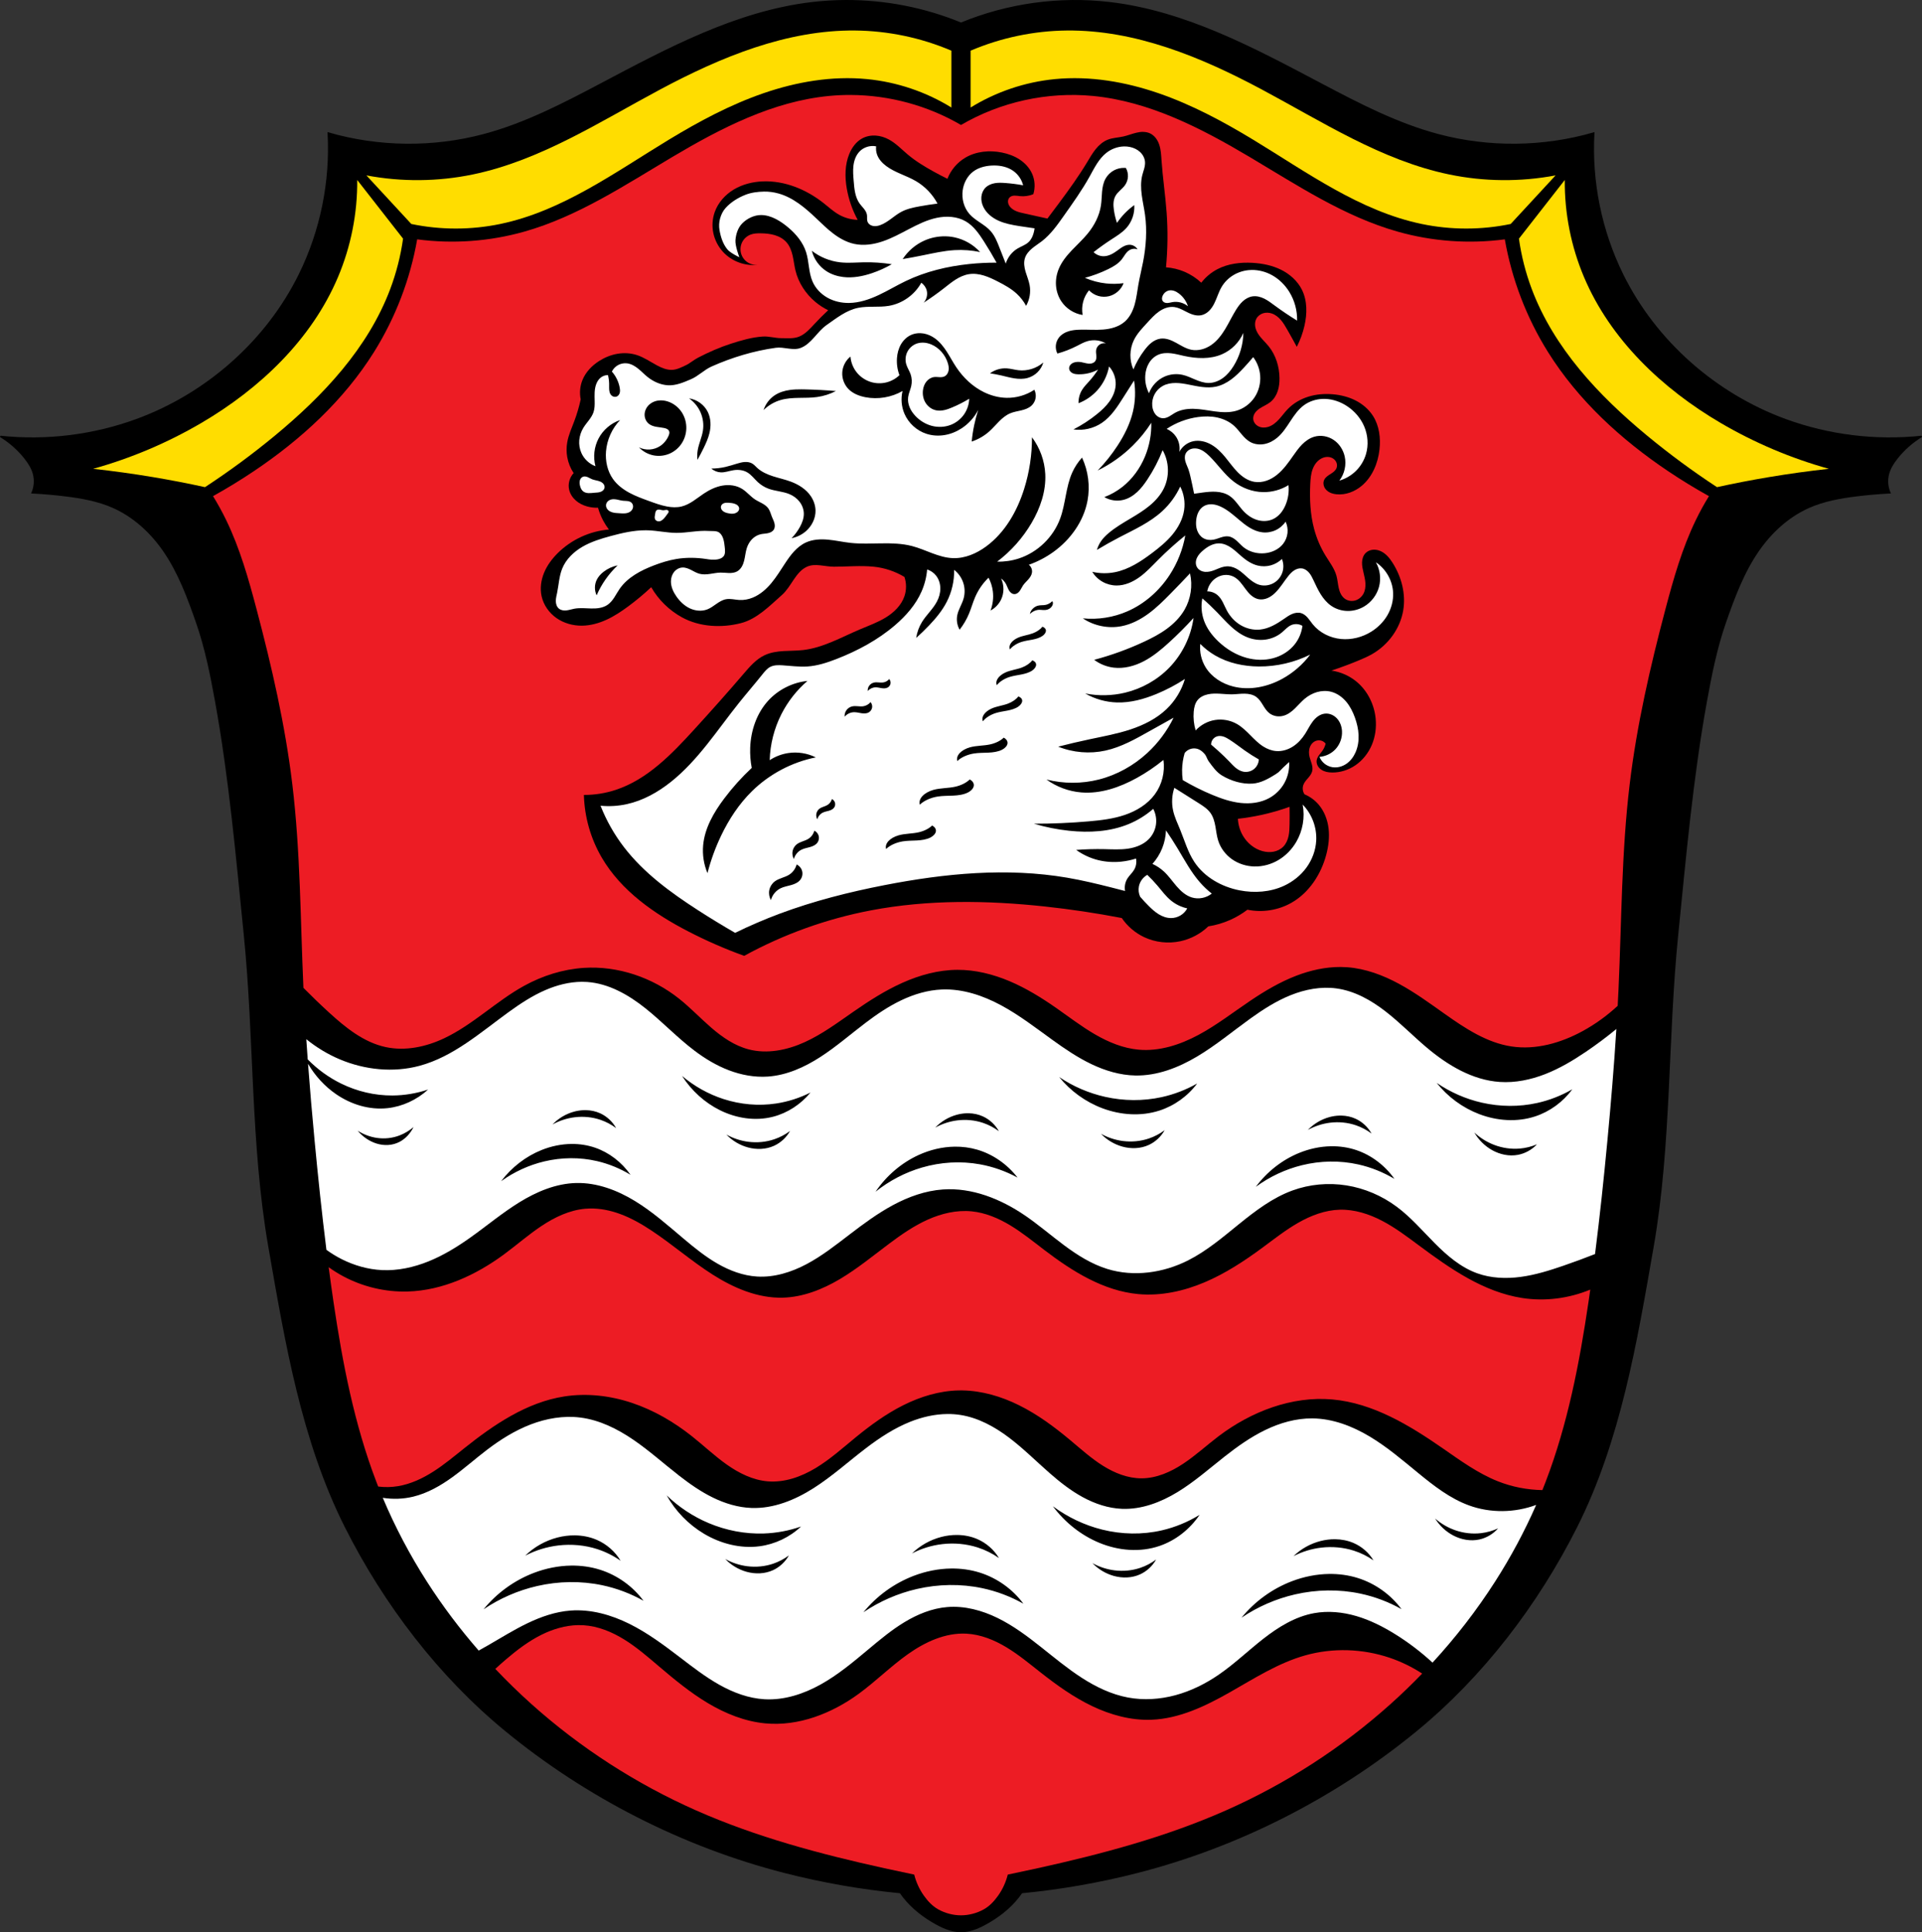 <?xml version="1.0" encoding="UTF-8" standalone="no"?>
<svg
   xmlns:dc="http://purl.org/dc/elements/1.1/"
   xmlns:cc="http://creativecommons.org/ns#"
   xmlns:rdf="http://www.w3.org/1999/02/22-rdf-syntax-ns#"
   xmlns:svg="http://www.w3.org/2000/svg"
   xmlns="http://www.w3.org/2000/svg"
   xmlns:sodipodi="http://sodipodi.sourceforge.net/DTD/sodipodi-0.dtd"
   xmlns:inkscape="http://www.inkscape.org/namespaces/inkscape"
   width="1323.283"
   height="1330.359"
   viewBox="0 0 1323.286 1330.356"
   version="1.1"
   id="svg1074"
   sodipodi:docname="DEU_Roßhaupten_COA.svg"
   inkscape:version="0.92.5 (2060ec1f9f, 2020-04-08)">
  <rect x="0" y="0" width="1323.286" height="1330.356" fill="#333333" stroke="none"/>
  <defs
     id="defs1078">
    <inkscape:path-effect
       effect="spiro"
       id="path-effect2343"
       is_visible="true" />
    <inkscape:path-effect
       effect="spiro"
       id="path-effect2338"
       is_visible="true" />
    <inkscape:path-effect
       effect="spiro"
       id="path-effect2333"
       is_visible="true" />
    <inkscape:path-effect
       effect="spiro"
       id="path-effect2326"
       is_visible="true" />
    <inkscape:path-effect
       effect="spiro"
       id="path-effect2321"
       is_visible="true" />
    <inkscape:path-effect
       effect="spiro"
       id="path-effect2316"
       is_visible="true" />
    <inkscape:path-effect
       effect="spiro"
       id="path-effect2311"
       is_visible="true" />
    <inkscape:path-effect
       effect="spiro"
       id="path-effect2306"
       is_visible="true" />
    <inkscape:path-effect
       effect="spiro"
       id="path-effect2137"
       is_visible="true" />
    <inkscape:path-effect
       effect="spiro"
       id="path-effect2132"
       is_visible="true" />
    <inkscape:path-effect
       effect="spiro"
       id="path-effect2128"
       is_visible="true" />
    <inkscape:path-effect
       effect="spiro"
       id="path-effect2088"
       is_visible="true" />
    <inkscape:path-effect
       effect="spiro"
       id="path-effect2083"
       is_visible="true" />
    <inkscape:path-effect
       effect="spiro"
       id="path-effect2078"
       is_visible="true" />
    <inkscape:path-effect
       effect="spiro"
       id="path-effect2074"
       is_visible="true" />
    <inkscape:path-effect
       effect="spiro"
       id="path-effect2069"
       is_visible="true" />
    <inkscape:path-effect
       effect="spiro"
       id="path-effect2065"
       is_visible="true" />
    <inkscape:path-effect
       effect="spiro"
       id="path-effect2060"
       is_visible="true" />
    <inkscape:path-effect
       effect="spiro"
       id="path-effect2056"
       is_visible="true" />
    <inkscape:path-effect
       effect="spiro"
       id="path-effect2051"
       is_visible="true" />
    <inkscape:path-effect
       effect="spiro"
       id="path-effect2046"
       is_visible="true" />
    <inkscape:path-effect
       effect="spiro"
       id="path-effect2042"
       is_visible="true" />
    <inkscape:path-effect
       effect="spiro"
       id="path-effect2002"
       is_visible="true" />
    <inkscape:path-effect
       effect="spiro"
       id="path-effect1997"
       is_visible="true" />
    <inkscape:path-effect
       effect="spiro"
       id="path-effect1992"
       is_visible="true" />
    <inkscape:path-effect
       effect="spiro"
       id="path-effect1987"
       is_visible="true" />
    <inkscape:path-effect
       effect="spiro"
       id="path-effect1983"
       is_visible="true" />
    <inkscape:path-effect
       effect="spiro"
       id="path-effect1979"
       is_visible="true" />
    <inkscape:path-effect
       effect="spiro"
       id="path-effect1948"
       is_visible="true" />
    <inkscape:path-effect
       effect="spiro"
       id="path-effect1944"
       is_visible="true" />
    <inkscape:path-effect
       effect="spiro"
       id="path-effect1904"
       is_visible="true" />
    <inkscape:path-effect
       effect="spiro"
       id="path-effect1899"
       is_visible="true" />
    <inkscape:path-effect
       effect="spiro"
       id="path-effect1895"
       is_visible="true" />
    <inkscape:path-effect
       effect="spiro"
       id="path-effect1856"
       is_visible="true" />
    <inkscape:path-effect
       effect="spiro"
       id="path-effect1852"
       is_visible="true" />
    <inkscape:path-effect
       effect="spiro"
       id="path-effect1848"
       is_visible="true" />
    <inkscape:path-effect
       effect="spiro"
       id="path-effect1844"
       is_visible="true" />
    <inkscape:path-effect
       effect="spiro"
       id="path-effect1803"
       is_visible="true" />
    <inkscape:path-effect
       effect="spiro"
       id="path-effect1799"
       is_visible="true" />
    <inkscape:path-effect
       effect="spiro"
       id="path-effect1794"
       is_visible="true" />
    <inkscape:path-effect
       effect="spiro"
       id="path-effect1790"
       is_visible="true" />
    <inkscape:path-effect
       effect="spiro"
       id="path-effect1742"
       is_visible="true" />
    <inkscape:path-effect
       effect="spiro"
       id="path-effect1738"
       is_visible="true" />
    <inkscape:path-effect
       effect="spiro"
       id="path-effect1390"
       is_visible="true" />
    <inkscape:path-effect
       effect="spiro"
       id="path-effect1385"
       is_visible="true" />
    <inkscape:path-effect
       effect="spiro"
       id="path-effect1381"
       is_visible="true" />
    <inkscape:path-effect
       effect="spiro"
       id="path-effect1263"
       is_visible="true" />
    <inkscape:path-effect
       effect="spiro"
       id="path-effect1259"
       is_visible="true" />
    <inkscape:path-effect
       effect="spiro"
       id="path-effect1188"
       is_visible="true" />
    <inkscape:path-effect
       effect="spiro"
       id="path-effect1184"
       is_visible="true" />
    <inkscape:path-effect
       effect="spiro"
       id="path-effect1109"
       is_visible="true" />
    <inkscape:path-effect
       effect="spiro"
       id="path-effect1043"
       is_visible="true" />
    <inkscape:path-effect
       effect="spiro"
       id="path-effect1043-9"
       is_visible="true" />
    <inkscape:path-effect
       effect="spiro"
       id="path-effect1043-5"
       is_visible="true" />
    <inkscape:path-effect
       effect="spiro"
       id="path-effect1109-1"
       is_visible="true" />
    <inkscape:path-effect
       effect="spiro"
       id="path-effect1109-5"
       is_visible="true" />
    <inkscape:path-effect
       effect="spiro"
       id="path-effect1390-9"
       is_visible="true" />
    <inkscape:path-effect
       effect="spiro"
       id="path-effect1390-6"
       is_visible="true" />
    <inkscape:path-effect
       effect="spiro"
       id="path-effect1390-2"
       is_visible="true" />
    <inkscape:path-effect
       effect="spiro"
       id="path-effect1390-98"
       is_visible="true" />
    <inkscape:path-effect
       effect="spiro"
       id="path-effect1390-5"
       is_visible="true" />
    <inkscape:path-effect
       effect="spiro"
       id="path-effect1390-5-0"
       is_visible="true" />
    <inkscape:path-effect
       effect="spiro"
       id="path-effect1390-5-0-5"
       is_visible="true" />
    <inkscape:path-effect
       effect="spiro"
       id="path-effect1390-5-0-2"
       is_visible="true" />
    <inkscape:path-effect
       effect="spiro"
       id="path-effect1390-5-0-2-5"
       is_visible="true" />
    <inkscape:path-effect
       effect="spiro"
       id="path-effect1390-5-0-2-2"
       is_visible="true" />
    <inkscape:path-effect
       effect="spiro"
       id="path-effect1390-5-0-2-4"
       is_visible="true" />
    <inkscape:path-effect
       effect="spiro"
       id="path-effect1390-5-0-2-0"
       is_visible="true" />
    <inkscape:path-effect
       effect="spiro"
       id="path-effect1390-5-0-2-26"
       is_visible="true" />
    <inkscape:path-effect
       effect="spiro"
       id="path-effect1390-5-0-2-3"
       is_visible="true" />
    <inkscape:path-effect
       effect="spiro"
       id="path-effect1390-5-0-2-6"
       is_visible="true" />
    <inkscape:path-effect
       effect="spiro"
       id="path-effect1390-5-0-2-6-8"
       is_visible="true" />
    <inkscape:path-effect
       effect="spiro"
       id="path-effect1390-5-0-2-6-2"
       is_visible="true" />
    <inkscape:path-effect
       effect="spiro"
       id="path-effect1390-5-0-2-6-9"
       is_visible="true" />
    <inkscape:path-effect
       effect="spiro"
       id="path-effect1390-5-0-2-6-9-2"
       is_visible="true" />
    <inkscape:path-effect
       effect="spiro"
       id="path-effect1390-5-0-2-6-9-6"
       is_visible="true" />
    <inkscape:path-effect
       effect="spiro"
       id="path-effect1390-5-0-2-6-9-5"
       is_visible="true" />
    <inkscape:path-effect
       effect="spiro"
       id="path-effect1390-5-0-2-6-9-7"
       is_visible="true" />
    <inkscape:path-effect
       effect="spiro"
       id="path-effect1390-5-0-2-6-9-53"
       is_visible="true" />
    <inkscape:path-effect
       effect="spiro"
       id="path-effect1390-5-0-2-6-9-53-0"
       is_visible="true" />
    <inkscape:path-effect
       effect="spiro"
       id="path-effect2137-6"
       is_visible="true" />
    <inkscape:path-effect
       effect="spiro"
       id="path-effect2137-6-2"
       is_visible="true" />
    <inkscape:path-effect
       effect="spiro"
       id="path-effect2137-6-22"
       is_visible="true" />
    <inkscape:path-effect
       effect="spiro"
       id="path-effect2137-6-22-4"
       is_visible="true" />
    <inkscape:path-effect
       effect="spiro"
       id="path-effect2137-6-22-3"
       is_visible="true" />
    <inkscape:path-effect
       effect="spiro"
       id="path-effect2137-6-22-3-3"
       is_visible="true" />
    <inkscape:path-effect
       effect="spiro"
       id="path-effect2137-6-22-3-3-5"
       is_visible="true" />
    <inkscape:path-effect
       effect="spiro"
       id="path-effect2137-6-22-3-3-5-0"
       is_visible="true" />
    <inkscape:path-effect
       effect="spiro"
       id="path-effect2137-6-22-3-3-5-6"
       is_visible="true" />
    <inkscape:path-effect
       effect="spiro"
       id="path-effect2137-6-22-3-3-5-6-7"
       is_visible="true" />
    <inkscape:path-effect
       effect="spiro"
       id="path-effect2137-6-22-3-3-5-6-73"
       is_visible="true" />
  </defs>
  <sodipodi:namedview
     pagecolor="#ffffff"
     bordercolor="#666666"
     borderopacity="1"
     objecttolerance="10"
     gridtolerance="10"
     guidetolerance="10"
     inkscape:pageopacity="0"
     inkscape:pageshadow="2"
     inkscape:window-width="1920"
     inkscape:window-height="1046"
     id="namedview1076"
     showgrid="false"
     inkscape:zoom="0.59607974"
     inkscape:cx="661.64121"
     inkscape:cy="665.17943"
     inkscape:window-x="-11"
     inkscape:window-y="-11"
     inkscape:window-maximized="1"
     inkscape:current-layer="svg1074"
     inkscape:snap-global="false"
     inkscape:snap-midpoints="true"
     inkscape:snap-smooth-nodes="true"
     fit-margin-top="0"
     fit-margin-left="0"
     fit-margin-right="0"
     fit-margin-bottom="0" />
  <path
     inkscape:connector-curvature="0"
     style="fill:#000000;stroke:#000000;stroke-width:1px;stroke-linecap:butt;stroke-linejoin:miter;stroke-opacity:1"
     d="m 582.189,0.498 c -7.605,0.029 -15.209,0.482 -22.764,1.361 -52.086,6.065 -99.573,31.611 -145.934,56.115 -25.895,13.687 -52.152,27.3 -80.459,34.822 -34.899,9.275 -72.318,8.865 -107.006,-1.17 1.861,33.474 -5.064,67.399 -19.893,97.467 -22.675,45.977 -63.934,82.226 -112.073,99.854 -29.841,10.928 -62.201,14.907 -93.801,11.537 6.46,3.919 12.213,8.998 16.906,14.92 2.599,3.279 4.91,6.891 5.969,10.939 1.114,4.26 0.758,8.89 -0.994,12.93 7.645,0.39 15.275,1.053 22.873,1.988 11.214,1.381 22.487,3.392 32.822,7.957 14.157,6.253 25.986,17.121 34.809,29.836 10.33,14.887 16.916,32.562 22.906,49.836 6.021,17.365 9.647,35.516 12.932,53.6 9.671,53.241 14.424,107.279 19.857,161.118 7.213,71.467 4.571,144.064 16.908,214.827 11.451,65.681 22.707,133.405 52.711,192.944 26.773,53.127 64.396,102.51 110.397,140.235 55.487,45.504 121.844,79.516 191.95,97.467 26.109,6.686 52.739,11.345 79.567,13.924 5.603,8.22 13.411,14.846 21.879,19.891 6.036,3.595 12.867,6.963 19.893,6.963 7.025,-10e-5 13.856,-3.368 19.891,-6.963 8.468,-5.045 16.278,-11.671 21.881,-19.891 26.828,-2.579 53.455,-7.238 79.565,-13.924 70.106,-17.951 136.463,-51.963 191.95,-97.467 46.001,-37.725 83.624,-87.108 110.397,-140.235 30.004,-59.539 41.26,-127.263 52.711,-192.944 12.338,-70.763 9.695,-143.36 16.908,-214.827 5.434,-53.839 10.189,-107.876 19.86,-161.118 3.284,-18.083 6.909,-36.235 12.93,-53.6 5.99,-17.274 12.576,-34.949 22.906,-49.836 8.823,-12.715 20.654,-23.584 34.811,-29.836 10.335,-4.565 21.606,-6.577 32.82,-7.957 7.598,-0.935 15.23,-1.598 22.875,-1.988 -1.752,-4.04 -2.11,-8.67 -0.996,-12.93 1.059,-4.048 3.37,-7.66 5.969,-10.939 4.693,-5.922 10.446,-11.001 16.906,-14.92 -31.6,3.37 -63.96,-0.61 -93.801,-11.537 -48.138,-17.628 -89.397,-53.877 -112.073,-99.854 -14.829,-30.068 -21.752,-63.993 -19.891,-97.467 -34.688,10.035 -72.109,10.444 -107.008,1.17 C 961.947,85.274 935.69,71.662 909.795,57.975 863.435,33.47 815.948,7.925 763.861,1.859 729.323,-2.162 693.783,2.769 661.644,16.041 636.536,5.672 609.35,0.393 582.189,0.498 Z"
     id="path1041-1"
     sodipodi:nodetypes="ssscccccccccscaaaaaaccaaaccaaaaaacccccccsccssscs" />
  <path
     style="fill:#ed1c24;fill-opacity:1;stroke:none;stroke-width:1px;stroke-linecap:butt;stroke-linejoin:miter;stroke-opacity:1"
     d="m 585.629,65.379 c -4.918,-0.02 -9.836,0.202 -14.732,0.67 -38.792,3.708 -74.529,22.147 -108.031,42.051 -32.767,19.467 -65.092,40.945 -101.76,51.344 -23.92,6.783 -49.232,8.614 -73.879,5.344 -4.796,27.457 -14.956,53.968 -29.738,77.598 -20.744,33.161 -50.227,60.218 -82.707,82.012 -9.124,6.122 -18.505,11.859 -28.111,17.191 3.298,5.34 6.323,10.847 9.061,16.494 9.437,19.468 15.376,40.418 20.908,61.334 10.499,39.691 19.72,79.817 24.627,120.578 5.592,46.457 5.545,93.379 7.641,140.125 5.696,5.773 11.535,11.402 17.518,16.877 11.412,10.442 23.989,20.659 39.111,23.912 13.496,2.904 27.743,-0.141 40.227,-6.033 19.927,-9.405 35.883,-25.609 55.203,-36.205 12.581,-6.9 26.581,-11.345 40.898,-12.291 23.496,-1.553 47.275,6.573 65.705,21.23 7.797,6.201 14.659,13.491 22.201,20 7.542,6.509 15.988,12.337 25.625,14.863 12.793,3.353 26.547,0.534 38.588,-4.936 12.041,-5.47 22.732,-13.449 33.598,-20.988 10.726,-7.443 21.766,-14.54 33.68,-19.877 11.914,-5.337 24.781,-8.888 37.836,-8.953 12.331,-0.061 24.547,2.991 35.906,7.787 11.36,4.796 21.92,11.31 32.035,18.361 8.844,6.165 17.405,12.775 26.721,18.201 9.316,5.426 19.529,9.68 30.268,10.629 14.248,1.258 28.464,-3.391 41.068,-10.152 12.605,-6.761 23.949,-15.602 35.812,-23.594 9.927,-6.687 20.303,-12.825 31.471,-17.133 9.771,-3.77 20.197,-6.11 30.648,-6.059 1.493,0.007 2.986,0.064 4.479,0.172 12.563,0.908 24.642,5.433 35.717,11.434 11.075,6.001 21.271,13.471 31.553,20.748 14.001,9.91 28.859,19.762 45.816,22.35 16.792,2.562 34.026,-2.381 48.943,-10.504 8.769,-4.775 16.919,-10.671 24.236,-17.465 0.206,-3.903 0.403,-7.806 0.58,-11.711 2.126,-46.966 2.047,-94.112 7.666,-140.789 4.907,-40.761 14.128,-80.888 24.627,-120.578 5.532,-20.916 11.473,-41.866 20.91,-61.334 2.737,-5.647 5.763,-11.154 9.061,-16.494 -9.606,-5.333 -18.988,-11.07 -28.111,-17.191 -32.48,-21.794 -61.965,-48.851 -82.709,-82.012 -14.782,-23.63 -24.942,-50.141 -29.738,-77.598 -24.647,3.271 -49.959,1.44 -73.879,-5.344 -36.668,-10.399 -68.99,-31.877 -101.758,-51.344 -33.502,-19.904 -69.239,-38.343 -108.031,-42.051 -31.34,-2.996 -63.568,4.106 -90.746,19.996 -22.932,-13.407 -49.457,-20.558 -76.012,-20.666 z m 201.512,25.441 c 1.584,0.027 3.177,0.324 4.615,0.988 1.607,0.742 2.989,1.931 4.062,3.338 1.074,1.407 1.848,3.028 2.391,4.713 1.085,3.37 1.25,6.954 1.492,10.486 0.83,12.095 2.667,24.103 3.531,36.195 0.893,12.49 0.745,25.052 -0.441,37.518 4.399,0.305 8.747,1.354 12.801,3.09 4.223,1.808 8.127,4.36 11.477,7.504 2.957,-3.833 6.747,-7.018 11.033,-9.27 7.372,-3.872 15.964,-4.891 24.277,-4.414 6.754,0.388 13.527,1.748 19.59,4.748 6.063,3 11.39,7.732 14.398,13.791 3.747,7.547 3.639,16.504 1.766,24.719 -1.152,5.05 -2.936,9.956 -5.297,14.566 -2.158,-3.999 -4.366,-7.973 -6.621,-11.918 -1.295,-2.266 -2.617,-4.537 -4.314,-6.52 -1.697,-1.983 -3.806,-3.681 -6.279,-4.516 -1.915,-0.646 -4.033,-0.748 -5.965,-0.152 -1.932,0.596 -3.657,1.911 -4.629,3.684 -0.89,1.624 -1.121,3.562 -0.84,5.393 0.281,1.831 1.048,3.563 2.043,5.125 1.99,3.125 4.85,5.586 7.184,8.463 4.988,6.151 7.436,14.15 7.504,22.068 0.026,3.012 -0.283,6.053 -1.242,8.908 -0.959,2.855 -2.6,5.525 -4.938,7.424 -2.249,1.827 -5.028,2.869 -7.441,4.473 -1.207,0.802 -2.332,1.755 -3.166,2.939 -0.834,1.184 -1.363,2.617 -1.311,4.064 0.041,1.12 0.432,2.219 1.072,3.139 0.641,0.92 1.525,1.662 2.525,2.168 2,1.013 4.403,1.061 6.555,0.432 2.993,-0.876 5.493,-2.954 7.6,-5.254 2.107,-2.299 3.913,-4.866 6.084,-7.105 3.899,-4.023 8.914,-6.894 14.27,-8.537 5.356,-1.643 11.044,-2.083 16.627,-1.615 5.441,0.455 10.846,1.78 15.713,4.256 4.867,2.476 9.182,6.134 12.096,10.752 4.237,6.716 5.282,15.06 4.414,22.953 -1.047,9.522 -4.988,19.041 -12.359,25.158 -4.779,3.966 -11.036,6.359 -17.215,5.738 -1.68,-0.169 -3.357,-0.56 -4.852,-1.346 -1.495,-0.786 -2.803,-1.988 -3.535,-3.51 -0.397,-0.825 -0.619,-1.735 -0.627,-2.65 -0.008,-0.916 0.202,-1.836 0.627,-2.646 0.454,-0.866 1.141,-1.591 1.9,-2.207 0.76,-0.616 1.596,-1.129 2.422,-1.652 0.826,-0.524 1.649,-1.063 2.371,-1.723 0.722,-0.659 1.344,-1.45 1.693,-2.363 0.436,-1.142 0.416,-2.44 -0.004,-3.588 -0.42,-1.148 -1.228,-2.14 -2.236,-2.83 -1.009,-0.69 -2.211,-1.081 -3.43,-1.174 -1.219,-0.093 -2.453,0.108 -3.6,0.529 -1.674,0.615 -3.158,1.696 -4.346,3.025 -1.188,1.33 -2.085,2.904 -2.73,4.566 -1.292,3.324 -1.584,6.944 -1.752,10.506 -0.487,10.367 -0.028,20.871 2.648,30.898 1.74,6.519 4.411,12.79 7.945,18.537 2.727,4.434 6.013,8.662 7.42,13.674 0.783,2.788 0.948,5.712 1.592,8.535 0.322,1.412 0.766,2.802 1.447,4.08 0.681,1.278 1.607,2.441 2.783,3.285 2.037,1.461 4.767,1.858 7.172,1.152 2.405,-0.706 4.457,-2.468 5.629,-4.684 1.162,-2.196 1.476,-4.76 1.322,-7.24 -0.154,-2.48 -0.75,-4.908 -1.322,-7.326 -0.533,-2.254 -1.049,-4.54 -0.996,-6.855 0.053,-2.316 0.735,-4.698 2.32,-6.387 1.321,-1.406 3.199,-2.236 5.119,-2.424 1.92,-0.188 3.875,0.242 5.615,1.074 3.481,1.665 6.015,4.815 8.078,8.076 6.078,9.606 9.096,21.345 7.23,32.559 -2.077,12.48 -10.242,23.67 -21.188,30.014 -2.963,1.717 -6.108,3.098 -9.27,4.414 -6.234,2.594 -12.567,4.951 -18.98,7.062 6.475,0.92 12.674,3.71 17.656,7.945 7.35,6.248 11.883,15.557 12.801,25.16 0.586,6.127 -0.25,12.414 -2.646,18.084 -2.396,5.67 -6.374,10.698 -11.479,14.137 -4.664,3.142 -10.267,4.929 -15.891,4.855 -2.558,-0.033 -5.195,-0.477 -7.326,-1.893 -1.065,-0.708 -1.984,-1.654 -2.584,-2.783 -0.6,-1.129 -0.872,-2.446 -0.684,-3.711 0.192,-1.287 0.84,-2.463 1.598,-3.521 0.758,-1.058 1.634,-2.027 2.375,-3.098 1.017,-1.47 1.769,-3.123 2.207,-4.855 -0.653,-0.858 -1.548,-1.531 -2.555,-1.918 -1.007,-0.387 -2.123,-0.488 -3.184,-0.289 -1.161,0.218 -2.244,0.792 -3.115,1.59 -0.871,0.798 -1.531,1.814 -1.961,2.914 -0.86,2.2 -0.79,4.678 -0.221,6.971 0.401,1.618 1.04,3.169 1.482,4.775 0.442,1.607 0.685,3.318 0.283,4.936 -0.456,1.834 -1.688,3.364 -2.922,4.795 -1.234,1.431 -2.532,2.879 -3.168,4.658 -0.755,2.111 -0.45,4.573 0.795,6.438 3.727,1.555 7.081,3.996 9.709,7.062 3.931,4.587 6.165,10.484 6.875,16.482 0.71,5.999 -0.041,12.104 -1.578,17.945 -3.553,13.501 -11.73,26.15 -23.834,33.105 -9.113,5.237 -20.168,6.999 -30.457,4.855 -3.679,2.808 -7.688,5.183 -11.918,7.062 -4.779,2.123 -9.84,3.612 -15.008,4.414 -5.309,5.1 -12.055,8.687 -19.252,10.236 -8.335,1.794 -17.256,0.819 -24.965,-2.822 -6.17,-2.915 -11.538,-7.507 -15.371,-13.152 -17.535,-3.382 -35.211,-6.033 -52.967,-7.945 -39.799,-4.285 -80.292,-4.822 -119.617,2.648 -30.529,5.799 -60.139,16.416 -87.396,31.338 -13.147,-4.749 -25.982,-10.354 -38.4,-16.771 -23.496,-12.142 -46.207,-27.948 -59.588,-50.762 -7.668,-13.073 -11.963,-28.105 -12.359,-43.256 7.483,0.025 14.967,-1.173 22.068,-3.531 21.754,-7.224 38.397,-24.561 53.852,-41.49 11.496,-12.593 22.859,-25.309 33.941,-38.268 4.262,-4.983 8.674,-10.153 14.611,-12.936 4.058,-1.902 8.587,-2.559 13.061,-2.832 4.473,-0.273 8.972,-0.185 13.424,-0.697 13.745,-1.583 26.106,-8.719 38.842,-14.125 6.103,-2.591 12.404,-4.825 18.055,-8.293 5.651,-3.468 10.713,-8.382 12.844,-14.66 1.444,-4.255 1.444,-8.987 0,-13.242 -6.427,-3.876 -13.72,-6.307 -21.188,-7.062 -9.08,-0.918 -18.245,0 -27.367,0 -6.18,0 -12.904,-2.536 -18.539,0 -7.889,3.55 -10.732,13.692 -17.213,19.422 -8.561,7.569 -17.185,16.568 -28.25,19.422 -13.17,3.396 -28.332,2.756 -40.607,-3.973 -8.776,-4.811 -16.193,-12.073 -21.188,-20.746 -5.032,4.72 -10.341,9.144 -15.891,13.242 -4.695,3.467 -9.586,6.714 -14.891,9.146 -5.305,2.433 -11.053,4.037 -16.889,4.096 -6.211,0.062 -12.482,-1.687 -17.566,-5.254 -5.085,-3.566 -8.915,-8.983 -10.242,-15.051 -1.173,-5.364 -0.385,-11.053 1.707,-16.129 2.092,-5.076 5.44,-9.569 9.328,-13.445 9.375,-9.346 22.118,-15.238 35.311,-16.33 -1.492,-1.945 -2.821,-4.014 -3.971,-6.18 -1.489,-2.804 -2.676,-5.77 -3.531,-8.828 -2.527,0.097 -5.069,-0.202 -7.504,-0.883 -2.841,-0.794 -5.559,-2.125 -7.775,-4.072 -2.216,-1.947 -3.911,-4.532 -4.584,-7.404 -0.942,-4.018 0.258,-8.475 3.09,-11.477 -2.208,-3.323 -3.722,-7.106 -4.414,-11.035 -0.59,-3.349 -0.586,-6.8 0,-10.15 0.883,-5.05 3.05,-9.768 4.855,-14.566 1.838,-4.885 3.314,-9.906 4.414,-15.008 -0.919,-4.449 -0.483,-9.168 1.236,-13.373 2.24,-5.481 6.562,-9.944 11.564,-13.111 3.833,-2.427 8.12,-4.166 12.596,-4.912 4.475,-0.746 9.137,-0.484 13.445,0.939 4.882,1.613 9.152,4.632 13.684,7.062 3.151,1.69 6.577,3.132 10.152,3.09 3.367,-0.04 6.48,-1.682 9.502,-3.08 3.056,-1.414 5.605,-3.759 8.596,-5.307 7.297,-3.776 14.862,-7.126 22.682,-9.644 7.121,-2.293 14.433,-4.421 21.898,-4.92 4.221,-0.282 8.412,1.111 12.643,1.109 4.189,-0.002 8.615,0.538 12.518,-1.109 4.269,-1.803 7.438,-5.432 10.592,-8.828 2.974,-3.203 6.067,-6.295 9.27,-9.27 -3.158,-1.551 -6.129,-3.482 -8.828,-5.738 -6.658,-5.564 -11.636,-13.196 -13.682,-21.629 -0.811,-3.343 -1.168,-6.78 -1.93,-10.135 -0.762,-3.355 -1.979,-6.701 -4.25,-9.285 -2.121,-2.413 -5.053,-4.018 -8.131,-4.936 -3.078,-0.918 -6.314,-1.186 -9.525,-1.244 -2.387,-0.043 -4.83,0.038 -7.062,0.883 -2.45,0.927 -4.536,2.781 -5.744,5.105 -1.208,2.324 -1.527,5.097 -0.879,7.635 0.648,2.538 2.257,4.817 4.432,6.277 2.175,1.46 4.894,2.087 7.488,1.727 -8.873,1.172 -18.229,-2.23 -24.277,-8.828 -3.308,-3.608 -5.644,-8.104 -6.66,-12.893 -1.016,-4.788 -0.706,-9.856 0.922,-14.473 2.314,-6.562 7.238,-12.054 13.211,-15.623 5.973,-3.569 12.942,-5.291 19.895,-5.564 15.151,-0.595 30.05,5.587 41.932,15.008 3.463,2.746 6.738,5.785 10.594,7.945 3.899,2.184 8.333,3.407 12.801,3.531 -3.654,-6.738 -6.2,-14.076 -7.504,-21.629 -1.374,-7.957 -1.324,-16.376 1.766,-23.836 1.792,-4.328 4.708,-8.348 8.822,-10.588 2.805,-1.527 6.06,-2.158 9.248,-1.973 3.188,0.185 6.306,1.169 9.117,2.684 4.877,2.628 8.743,6.747 12.979,10.318 5.531,4.664 11.757,8.433 18.098,11.918 3.057,1.68 6.148,3.299 9.27,4.855 2.34,-6.051 6.77,-11.272 12.359,-14.566 7.462,-4.397 16.67,-5.246 25.16,-3.531 4.292,0.867 8.489,2.374 12.152,4.771 3.663,2.398 6.777,5.721 8.588,9.707 2.008,4.419 2.329,9.578 0.887,14.213 -2.92,1.189 -6.134,1.648 -9.27,1.324 -1.224,-0.127 -2.441,-0.371 -3.672,-0.344 -0.615,0.013 -1.232,0.097 -1.816,0.291 -0.584,0.194 -1.136,0.503 -1.574,0.936 -0.434,0.428 -0.748,0.971 -0.928,1.553 -0.18,0.582 -0.226,1.201 -0.156,1.807 0.139,1.21 0.732,2.337 1.525,3.262 1.18,1.375 2.785,2.333 4.473,2.992 1.687,0.66 3.467,1.04 5.238,1.422 5.304,1.144 10.601,2.321 15.891,3.531 2.665,-3.519 5.314,-7.05 7.945,-10.594 6.815,-9.178 13.528,-18.455 19.422,-28.25 1.834,-3.048 3.596,-6.156 5.828,-8.926 2.232,-2.769 4.989,-5.213 8.297,-6.521 3.386,-1.34 7.12,-1.418 10.676,-2.203 3.094,-0.684 6.049,-1.904 9.135,-2.627 1.543,-0.362 3.121,-0.599 4.705,-0.572 z M 887.855,555.496 c -6.328,2.274 -12.804,4.136 -19.373,5.572 -5.344,1.168 -10.748,2.055 -16.186,2.654 0.183,4.094 1.377,8.14 3.449,11.676 2.973,5.074 7.852,9.092 13.533,10.613 2.48,0.664 5.107,0.855 7.627,0.361 2.52,-0.493 4.926,-1.692 6.703,-3.545 1.858,-1.937 2.963,-4.498 3.539,-7.119 0.577,-2.621 0.659,-5.322 0.707,-8.006 0.073,-4.068 0.073,-8.139 0,-12.207 z M 406.047,832.043 c -1.023,0.02 -2.045,0.073 -3.066,0.162 -10.842,0.944 -21.005,5.792 -30.07,11.812 -9.066,6.021 -17.262,13.25 -26.027,19.699 -19.329,14.222 -42.164,24.775 -66.15,25.479 -15.399,0.451 -30.893,-3.231 -44.475,-10.504 -3.461,-1.854 -6.796,-3.943 -9.982,-6.236 1.056,7.983 2.157,15.959 3.334,23.926 6.214,42.062 14.31,84.119 29.506,123.83 0.418,1.091 0.845,2.178 1.273,3.266 4.54,0.557 9.157,0.486 13.67,-0.268 8.74,-1.459 16.929,-5.323 24.391,-10.104 7.461,-4.78 14.279,-10.483 21.205,-16.01 20.427,-16.3 42.988,-31.617 68.809,-35.648 15.597,-2.436 31.728,-0.559 46.697,4.453 14.969,5.013 28.807,13.098 41.178,22.904 8.074,6.4 15.563,13.546 23.975,19.494 8.412,5.948 17.987,10.735 28.254,11.594 11.549,0.966 23.035,-3.135 32.961,-9.117 9.926,-5.982 18.59,-13.798 27.557,-21.141 10.239,-8.384 21.007,-16.238 32.84,-22.164 11.833,-5.926 24.81,-9.889 38.041,-10.168 0.899,-0.019 1.798,-0.021 2.695,-0.006 13.464,0.22 26.741,4.166 38.83,10.148 12.895,6.381 24.541,15.026 35.572,24.262 7.247,6.067 14.302,12.437 22.309,17.459 8.007,5.022 17.153,8.678 26.604,8.654 10.287,-0.026 20.127,-4.398 28.697,-10.088 8.57,-5.69 16.159,-12.718 24.359,-18.928 22.382,-16.949 50.379,-27.79 78.342,-25.285 27.862,2.496 52.861,17.646 75.855,33.576 12.203,8.454 24.332,17.331 38.135,22.797 9.708,3.844 20.116,5.854 30.555,6.031 0.764,-1.899 1.518,-3.801 2.25,-5.713 15.196,-39.711 23.289,-81.768 29.504,-123.83 0.418,-2.83 0.813,-5.662 1.215,-8.494 -14.742,6.105 -31.147,8.237 -46.922,5.777 -26.543,-4.139 -49.521,-20.165 -71.07,-36.205 -8.159,-6.073 -16.314,-12.243 -25.33,-16.949 -9.017,-4.707 -19.032,-7.921 -29.199,-7.633 -10.043,0.285 -19.737,3.968 -28.465,8.945 -8.728,4.977 -16.64,11.239 -24.727,17.201 -12.511,9.223 -25.608,17.824 -39.924,23.877 -14.316,6.053 -29.968,9.491 -45.447,8.082 -24.088,-2.193 -45.58,-15.726 -64.812,-30.395 -7.619,-5.811 -15.079,-11.879 -23.275,-16.842 -8.197,-4.963 -17.248,-8.823 -26.785,-9.752 -10.315,-1.004 -20.749,1.482 -30.205,5.725 -9.456,4.243 -18.04,10.191 -26.338,16.4 -11.2,8.381 -22.032,17.33 -34.057,24.479 -12.024,7.149 -25.486,12.494 -39.471,12.844 -17.18,0.429 -33.738,-6.692 -48.238,-15.916 -14.501,-9.224 -27.513,-20.612 -41.826,-30.123 -6.832,-4.54 -13.993,-8.665 -21.686,-11.514 -6.731,-2.493 -13.901,-3.988 -21.062,-3.846 z m -8.061,286.84 c -8.717,0.167 -17.34,2.737 -25.172,6.631 -8.951,4.45 -16.963,10.578 -24.561,17.074 -2.454,2.098 -4.865,4.245 -7.244,6.428 7.985,8.44 16.322,16.547 24.975,24.299 33.639,30.14 72.068,54.913 113.375,73.182 41.336,18.282 85.269,29.991 129.406,39.728 6.879,1.518 13.767,2.989 20.666,4.414 1.304,5.244 3.623,10.267 6.748,14.637 2.613,3.653 5.835,7.105 9.758,9.293 4.726,2.636 10.292,4.117 15.703,4.117 5.411,0 10.977,-1.481 15.703,-4.117 3.923,-2.188 7.145,-5.64 9.758,-9.293 3.125,-4.37 5.444,-9.392 6.748,-14.637 6.899,-1.425 13.789,-2.897 20.668,-4.414 44.137,-9.737 88.068,-21.447 129.404,-39.728 41.307,-18.269 79.736,-43.042 113.375,-73.182 7.541,-6.757 14.833,-13.793 21.871,-21.074 -6.991,-4.534 -14.52,-8.23 -22.416,-10.896 -18.612,-6.285 -39.117,-6.964 -58.031,-1.658 -18.607,5.22 -35.119,15.876 -51.928,25.412 -16.809,9.536 -34.872,18.254 -54.186,18.939 -14.03,0.498 -27.973,-3.334 -40.641,-9.387 -12.667,-6.052 -24.173,-14.273 -35.215,-22.943 -7.739,-6.077 -15.32,-12.418 -23.742,-17.508 -8.422,-5.089 -17.829,-8.923 -27.656,-9.435 -14.492,-0.756 -28.47,5.748 -40.307,14.145 -11.837,8.396 -22.166,18.755 -33.891,27.307 -18.552,13.531 -41.387,22.459 -64.248,20.311 -14.047,-1.32 -27.471,-6.734 -39.584,-13.967 -12.113,-7.233 -23.04,-16.267 -33.783,-25.412 -7.626,-6.492 -15.229,-13.088 -23.744,-18.359 -8.515,-5.272 -18.075,-9.206 -28.07,-9.826 -1.247,-0.077 -2.495,-0.102 -3.74,-0.078 z"
     id="path1107-1"
     transform="matrix(1,0,0,1,0,-0.003)"
     inkscape:connector-curvature="0"
     sodipodi:nodetypes="sssccccccscccscssccssscccsscsssscsscsccsccccccssscsccscssccccssccccccsccscscccscccccccsccscccscccccccccccccscccccccsccsccccccccccccccssccccccscccscccssccccscsscsscssccsccccccaaaascsccscsscccccccccccccccscaaaaacscsccscccccccscsssccccccsccsccsscccccccccccccccsssccccccccccccccsscccccsccssccsccccscscccsccccccssccscsssssssssssccccccccccscsccccccccccscccccccccccccccc" />
  <path
     style="fill:#ffdd00;stroke:none;stroke-width:1px;stroke-linecap:butt;stroke-linejoin:miter;stroke-opacity:1;fill-opacity:1"
     d="M 588.748 21.002 C 541.647 20.546 496.465 39.23 454.908 61.406 C 412.946 83.799 372.061 110.473 325.486 120.119 C 301.429 125.102 276.394 125.317 252.254 120.75 L 283.188 154.209 C 303.313 158.399 324.299 158.399 344.424 154.209 C 387.044 145.335 423.365 118.702 460.59 96.129 C 481.274 83.586 502.734 72.084 525.604 64.201 C 548.473 56.318 572.878 52.128 596.955 54.461 C 617.468 56.448 637.503 63.199 655.035 74.031 L 655.035 34.891 C 634.136 25.971 611.469 21.222 588.748 21.002 z M 734.535 21.002 C 711.814 21.222 689.147 25.971 668.248 34.891 L 668.248 74.031 C 685.781 63.199 705.815 56.448 726.328 54.461 C 750.405 52.128 774.81 56.318 797.68 64.201 C 820.549 72.084 842.009 83.586 862.693 96.129 C 899.918 118.702 936.237 145.335 978.857 154.209 C 998.983 158.399 1019.971 158.399 1040.096 154.209 L 1071.029 120.75 C 1046.889 125.317 1021.855 125.102 997.797 120.119 C 951.222 110.473 910.337 83.799 868.375 61.406 C 826.818 39.23 781.637 20.546 734.535 21.002 z M 245.939 123.906 C 246.148 146.805 241.607 169.737 232.684 190.826 C 214.504 233.792 178.863 267.613 138.615 291.207 C 115.284 304.884 90.176 315.522 64.121 322.771 C 77.849 324.28 91.535 326.175 105.156 328.453 C 117.207 330.469 129.206 332.785 141.141 335.398 C 157.768 324.508 173.794 312.7 189.121 300.045 C 222.553 272.441 253.402 239.612 268.666 199.033 C 272.88 187.832 275.851 176.163 277.506 164.311 L 245.939 123.906 z M 1077.344 123.906 L 1045.777 164.311 C 1047.432 176.163 1050.402 187.832 1054.615 199.033 C 1069.879 239.612 1100.731 272.441 1134.162 300.045 C 1149.489 312.7 1165.515 324.508 1182.143 335.398 C 1194.078 332.785 1206.077 330.469 1218.127 328.453 C 1231.749 326.175 1245.434 324.28 1259.162 322.771 C 1233.107 315.522 1207.999 304.884 1184.668 291.207 C 1144.42 267.613 1108.779 233.792 1090.6 190.826 C 1081.676 169.737 1077.135 146.805 1077.344 123.906 z "
     transform="matrix(1,0,0,1,0,-0.003)"
     id="path1182" />
  <path
     inkscape:connector-curvature="0"
     style="fill:#ffffff;stroke:none;stroke-width:1px;stroke-linecap:butt;stroke-linejoin:miter;stroke-opacity:1"
     d="m 400.549,675.968 c -8.595,0.045 -17.138,2.262 -25.047,5.688 -9.038,3.915 -17.324,9.37 -25.297,15.152 -19.478,14.127 -38.188,30.776 -61.43,37.008 -18.017,4.831 -37.578,2.798 -54.77,-4.441 -8.315,-3.502 -16.109,-8.214 -23.115,-13.898 0.307,4.636 0.629,9.272 0.969,13.906 6.7,6.825 14.485,12.471 22.975,16.637 10.96,5.379 23.111,8.286 35.401,8.213 8.255,-0.049 16.556,-1.436 24.522,-4.096 -7.845,7.153 -17.763,11.707 -27.906,12.813 -12.572,1.37 -25.176,-2.535 -35.506,-9.654 -7.785,-5.365 -14.387,-12.55 -19.268,-20.897 1.32,17.659 2.859,35.302 4.524,52.932 2.37,25.092 5.005,50.163 8.139,75.17 3.4,2.464 6.99,4.663 10.748,6.539 8.521,4.254 17.872,6.934 27.385,7.4 10.964,0.537 21.942,-1.87 32.121,-5.977 10.18,-4.107 19.612,-9.881 28.568,-16.227 11.403,-8.079 22.134,-17.134 34.029,-24.469 11.896,-7.335 25.272,-12.972 39.244,-13.277 14.234,-0.311 28.122,4.954 40.276,12.369 12.154,7.416 22.85,16.945 33.738,26.117 7.345,6.188 14.85,12.264 23.178,17.049 8.328,4.785 17.565,8.259 27.15,8.855 11.897,0.74 23.721,-2.994 34.244,-8.594 10.523,-5.6 19.943,-13.023 29.406,-20.272 9.604,-7.356 19.359,-14.6 30.016,-20.326 10.656,-5.726 22.307,-9.917 34.375,-10.76 19.986,-1.395 39.678,6.505 56.25,17.764 9.418,6.398 18.048,13.878 27.182,20.676 9.134,6.798 18.926,12.984 29.809,16.33 18.23,5.606 38.487,2.68 55.51,-5.92 12.905,-6.52 24.007,-16.031 35.244,-25.129 11.237,-9.098 22.974,-18.002 36.549,-22.981 11.846,-4.344 24.817,-5.512 37.277,-3.527 12.46,1.985 24.389,7.103 34.516,14.629 9.707,7.214 17.653,16.482 26.17,25.068 8.517,8.587 17.958,16.725 29.338,20.82 9.509,3.422 19.911,3.819 29.928,2.475 10.017,-1.344 19.726,-4.372 29.283,-7.656 7.361,-2.53 14.664,-5.226 21.906,-8.076 3.297,-25.969 6.043,-52.009 8.504,-78.072 2.417,-25.59 4.568,-51.21 6.168,-76.864 -6.762,5.566 -13.78,10.82 -21.035,15.727 -8.825,5.968 -18.043,11.458 -27.967,15.332 -9.924,3.875 -20.614,6.102 -31.244,5.393 -18.82,-1.256 -35.913,-11.522 -50.328,-23.686 -9.618,-8.116 -18.42,-17.189 -28.367,-24.899 -9.947,-7.71 -21.332,-14.121 -33.803,-15.809 -10.622,-1.438 -21.512,0.649 -31.461,4.639 -9.949,3.99 -19.049,9.827 -27.75,16.086 -12.194,8.772 -23.771,18.464 -36.68,26.147 -12.908,7.683 -27.495,13.357 -42.514,13.08 -10.499,-0.193 -20.793,-3.296 -30.268,-7.824 -9.474,-4.528 -18.203,-10.461 -26.723,-16.6 -11.564,-8.332 -22.876,-17.124 -35.42,-23.891 -12.544,-6.767 -26.574,-11.479 -40.815,-10.897 -9.701,0.397 -19.197,3.245 -27.963,7.42 -8.766,4.175 -16.849,9.659 -24.586,15.525 -10.373,7.865 -20.212,16.471 -31.147,23.533 -10.935,7.062 -23.217,12.603 -36.205,13.473 -9.068,0.608 -18.212,-1.097 -26.707,-4.328 -8.495,-3.231 -16.365,-7.963 -23.621,-13.436 -11.909,-8.981 -22.196,-19.936 -33.858,-29.236 -11.661,-9.301 -25.276,-17.101 -40.156,-18.131 -1.228,-0.085 -2.458,-0.124 -3.686,-0.117 z m 69.028,64.783 c 8.445,7.151 18.184,12.585 28.566,15.94 11.618,3.753 24.06,4.891 36.213,3.059 8.163,-1.231 16.179,-3.791 23.682,-7.564 -6.739,8.203 -15.902,14.129 -25.783,16.676 -12.246,3.156 -25.28,1.097 -36.524,-4.469 -10.521,-5.209 -19.641,-13.453 -26.154,-23.641 z m 259.69,0.797 c 9.576,6.464 20.383,11.115 31.699,13.641 12.662,2.826 25.981,2.98 38.742,0.195 8.571,-1.87 16.875,-5.055 24.531,-9.408 -6.473,8.709 -15.713,15.339 -26,18.656 -12.749,4.112 -26.773,3.085 -39.19,-1.578 -11.619,-4.363 -22.006,-11.863 -29.783,-21.506 z m 259.868,4 c 9.414,6.464 20.037,11.113 31.162,13.639 12.448,2.826 25.542,2.98 38.088,0.195 8.427,-1.87 16.59,-5.055 24.117,-9.408 -6.364,8.709 -15.45,15.341 -25.563,18.658 -12.534,4.112 -26.321,3.085 -38.527,-1.578 -11.423,-4.363 -21.631,-11.863 -29.277,-21.506 z M 403.465,764.329 c 3.366,0.074 6.706,0.77 9.789,2.182 4.548,2.083 8.44,5.7 10.953,10.176 -3.286,-2.451 -6.931,-4.375 -10.768,-5.684 -5.713,-1.948 -11.836,-2.518 -17.799,-1.779 -5.329,0.66 -10.539,2.36 -15.277,4.986 4.08,-4.233 9.245,-7.314 14.811,-8.838 2.23,-0.611 4.538,-0.968 6.848,-1.037 0.481,-0.015 0.963,-0.017 1.443,-0.006 z m 263.52,2.139 c 3.366,0.074 6.704,0.77 9.787,2.182 4.548,2.083 8.442,5.698 10.955,10.174 -3.286,-2.451 -6.931,-4.373 -10.768,-5.682 -5.713,-1.948 -11.838,-2.518 -17.801,-1.779 -5.329,0.66 -10.537,2.36 -15.275,4.986 4.08,-4.233 9.245,-7.316 14.811,-8.84 2.23,-0.611 4.538,-0.966 6.848,-1.035 0.481,-0.015 0.963,-0.017 1.443,-0.006 z m 256.571,1.604 c 3.366,0.074 6.706,0.77 9.789,2.182 4.548,2.083 8.44,5.698 10.953,10.174 -3.286,-2.451 -6.931,-4.373 -10.768,-5.682 -5.713,-1.948 -11.838,-2.518 -17.801,-1.779 -5.33,0.66 -10.537,2.36 -15.275,4.986 4.08,-4.233 9.245,-7.316 14.811,-8.84 2.23,-0.611 4.538,-0.966 6.848,-1.035 0.481,-0.015 0.962,-0.017 1.443,-0.006 z m -638.859,7.916 c -2.206,4.475 -5.624,8.091 -9.617,10.174 -4.949,2.582 -10.648,2.769 -15.869,1.141 -4.886,-1.524 -9.42,-4.607 -13.002,-8.84 4.16,2.627 8.732,4.326 13.41,4.986 5.235,0.739 10.61,0.169 15.625,-1.779 3.368,-1.308 6.569,-3.231 9.453,-5.682 z m 517.152,2.137 c -2.513,4.475 -6.407,8.093 -10.955,10.176 -5.637,2.582 -12.131,2.767 -18.078,1.139 -5.566,-1.524 -10.73,-4.607 -14.811,-8.84 4.738,2.627 9.946,4.328 15.275,4.988 5.963,0.739 12.088,0.169 17.801,-1.779 3.837,-1.308 7.482,-3.233 10.768,-5.684 z m -257.907,0.535 c -2.513,4.475 -6.407,8.091 -10.955,10.174 -5.637,2.582 -12.131,2.769 -18.078,1.141 -5.566,-1.524 -10.73,-4.607 -14.811,-8.84 4.738,2.627 9.946,4.328 15.275,4.988 5.963,0.739 12.086,0.167 17.799,-1.781 3.837,-1.308 7.484,-3.231 10.77,-5.682 z m 471.111,1.051 c 3.969,3.688 8.614,6.591 13.629,8.512 5.611,2.15 11.694,3.066 17.707,2.547 4.039,-0.348 8.04,-1.34 11.818,-2.93 -3.514,3.741 -8.162,6.317 -13.078,7.246 -6.092,1.152 -12.442,-0.227 -17.824,-3.236 -5.037,-2.816 -9.308,-7.049 -12.252,-12.139 z m -621.498,7.889 c 5.464,-0.042 10.924,0.773 16.156,2.572 9.649,3.318 18.319,9.948 24.391,18.656 -7.182,-4.353 -14.972,-7.538 -23.012,-9.408 -11.971,-2.785 -24.465,-2.631 -36.342,0.195 -10.615,2.526 -20.752,7.175 -29.734,13.639 7.296,-9.643 17.039,-17.142 27.938,-21.506 6.551,-2.623 13.579,-4.094 20.604,-4.148 z m 522.882,1.586 c 5.857,-0.089 11.718,0.742 17.342,2.631 10.371,3.484 19.717,10.534 26.297,19.836 -7.734,-4.616 -16.112,-7.973 -24.746,-9.916 -12.855,-2.894 -26.247,-2.628 -38.957,0.502 -11.359,2.798 -22.189,7.872 -31.766,14.885 7.743,-10.413 18.127,-18.544 29.775,-23.316 7.002,-2.869 14.524,-4.506 22.055,-4.621 z m -259.052,0.279 c 5.156,-0.061 10.32,0.59 15.338,2.045 10.796,3.131 20.694,9.967 27.85,19.236 -8.139,-4.407 -16.881,-7.492 -25.828,-9.115 -13.321,-2.417 -27.055,-1.568 -39.967,2.195 -11.539,3.363 -22.439,9.043 -31.967,16.658 7.499,-11.029 17.806,-19.828 29.557,-25.233 7.848,-3.61 16.424,-5.685 25.018,-5.787 z m -5.078,184.071 c -8.778,0.063 -17.559,2.096 -25.734,5.375 -10.9,4.372 -20.818,10.886 -30.166,17.994 -12.101,9.202 -23.416,19.491 -36.24,27.654 -12.824,8.163 -27.591,14.204 -42.783,13.654 -9.215,-0.334 -18.231,-3.088 -26.518,-7.133 -8.286,-4.044 -15.892,-9.358 -23.172,-15.018 -10.563,-8.212 -20.533,-17.208 -31.576,-24.762 -11.043,-7.554 -23.394,-13.705 -36.672,-15.35 -11.501,-1.425 -23.268,0.612 -34.086,4.766 -10.819,4.154 -20.748,10.369 -29.971,17.385 -8.066,6.136 -15.641,12.906 -23.852,18.846 -8.211,5.94 -17.185,11.091 -27.033,13.482 -6.841,1.661 -14.005,1.896 -20.957,0.795 8.444,20.081 18.667,39.411 30.418,57.756 10.675,16.665 22.615,32.507 35.617,47.428 2.145,-1.185 4.283,-2.384 6.406,-3.607 8.996,-5.183 17.811,-10.713 27.168,-15.211 9.357,-4.498 19.352,-7.97 29.705,-8.736 13.963,-1.033 27.94,2.926 40.479,9.156 12.539,6.23 23.828,14.671 34.953,23.172 8.718,6.662 17.424,13.417 26.994,18.783 9.57,5.367 20.12,9.334 31.074,9.953 13.481,0.762 26.857,-3.599 38.654,-10.168 11.798,-6.569 22.236,-15.285 32.588,-23.955 8.039,-6.733 16.114,-13.499 25.084,-18.932 8.97,-5.432 18.944,-9.521 29.393,-10.404 11.967,-1.012 24.003,2.24 34.785,7.527 10.783,5.287 20.46,12.551 29.871,20.012 9.137,7.243 18.115,14.732 27.906,21.063 9.791,6.331 20.498,11.516 31.959,13.66 10.79,2.019 22.02,1.276 32.619,-1.58 10.599,-2.856 20.582,-7.787 29.643,-13.984 10.899,-7.453 20.452,-16.684 30.852,-24.818 10.399,-8.135 22.011,-15.319 35,-17.688 9.647,-1.76 19.674,-0.762 29.086,1.99 9.412,2.752 18.252,7.215 26.59,12.377 9.233,5.716 17.907,12.328 25.889,19.692 15.912,-17.3 30.362,-35.938 43.039,-55.729 10.793,-16.85 20.299,-34.532 28.32,-52.861 -14.783,5.488 -31.539,5.747 -46.361,0.297 -12.949,-4.761 -24.053,-13.404 -34.723,-22.151 -10.819,-8.869 -21.494,-18.025 -33.494,-25.215 -12,-7.19 -25.554,-12.385 -39.543,-12.5 -11.211,-0.092 -22.277,3.09 -32.369,7.973 -10.092,4.883 -19.287,11.433 -28.096,18.367 -10.624,8.364 -20.814,17.37 -32.361,24.404 -11.547,7.034 -24.77,12.073 -38.279,11.516 -9.414,-0.388 -18.579,-3.486 -26.859,-7.98 -8.281,-4.494 -15.74,-10.359 -22.83,-16.565 -9.369,-8.2 -18.187,-17.059 -28.127,-24.557 -9.94,-7.497 -21.228,-13.671 -33.535,-15.553 -2.902,-0.444 -5.828,-0.642 -8.754,-0.621 z m -193.297,56.028 c 8.345,8.054 18.193,14.553 28.889,19.063 11.968,5.046 25.017,7.591 37.998,7.158 8.719,-0.291 17.389,-1.917 25.615,-4.805 -7.775,7.367 -17.927,12.201 -28.566,13.602 -13.185,1.735 -26.786,-1.793 -38.213,-8.594 -10.693,-6.364 -19.662,-15.578 -25.723,-26.424 z m 265.895,7.492 c 10.244,7.556 21.78,13.022 33.836,16.035 13.49,3.371 27.653,3.656 41.193,0.535 9.095,-2.096 17.893,-5.716 25.99,-10.691 -6.797,10.025 -16.556,17.624 -27.461,21.381 -13.515,4.656 -28.437,3.356 -41.684,-2.139 -12.396,-5.142 -23.511,-13.901 -31.875,-25.121 z m 263.151,8.424 c 4.082,3.562 8.818,6.317 13.891,8.08 5.676,1.973 11.783,2.697 17.777,1.99 4.026,-0.475 7.992,-1.591 11.719,-3.299 -3.395,3.849 -7.96,6.569 -12.844,7.652 -6.053,1.342 -12.442,0.164 -17.916,-2.676 -5.122,-2.657 -9.525,-6.753 -12.627,-11.748 z m -329.005,11.326 c 4.731,0.051 9.432,0.945 13.764,2.812 6.214,2.679 11.532,7.331 14.965,13.088 -4.489,-3.152 -9.467,-5.626 -14.709,-7.309 -7.804,-2.506 -16.17,-3.239 -24.316,-2.289 -7.281,0.849 -14.395,3.035 -20.867,6.414 5.574,-5.445 12.628,-9.411 20.231,-11.371 3.555,-0.916 7.254,-1.386 10.934,-1.346 z m -263.268,0.275 c 5.189,0.057 10.347,1.04 15.098,3.096 6.815,2.949 12.647,8.067 16.412,14.402 -4.923,-3.469 -10.384,-6.191 -16.133,-8.043 -8.56,-2.757 -17.735,-3.565 -26.67,-2.519 -7.985,0.935 -15.79,3.34 -22.889,7.059 6.114,-5.992 13.853,-10.354 22.191,-12.512 3.899,-1.009 7.954,-1.526 11.99,-1.482 z m 523.439,2.662 c 4.351,0.047 8.675,0.866 12.658,2.578 5.714,2.456 10.605,6.72 13.762,11.996 -4.128,-2.889 -8.707,-5.157 -13.527,-6.699 -7.177,-2.296 -14.87,-2.97 -22.361,-2.1 -6.695,0.778 -13.237,2.784 -19.19,5.881 5.126,-4.991 11.614,-8.625 18.606,-10.422 3.269,-0.84 6.669,-1.271 10.053,-1.234 z m -376.073,11.14 c -2.513,4.476 -6.407,8.091 -10.955,10.174 -5.637,2.582 -12.131,2.769 -18.078,1.141 -5.566,-1.524 -10.73,-4.607 -14.811,-8.84 4.738,2.627 9.946,4.328 15.275,4.988 5.963,0.739 12.088,0.167 17.801,-1.781 3.837,-1.308 7.482,-3.231 10.768,-5.682 z m 252.819,2.834 c -2.513,4.475 -6.405,8.091 -10.953,10.174 -5.637,2.582 -12.133,2.77 -18.08,1.141 -5.566,-1.524 -10.728,-4.606 -14.809,-8.84 4.738,2.627 9.946,4.326 15.275,4.986 5.963,0.739 12.086,0.169 17.799,-1.779 3.837,-1.308 7.482,-3.231 10.768,-5.682 z m -402.8,4.182 c 6.751,-0.095 13.489,0.801 19.934,2.838 11.886,3.757 22.525,11.356 29.934,21.381 -8.827,-4.976 -18.417,-8.594 -28.33,-10.69 -14.759,-3.12 -30.194,-2.836 -44.899,0.535 -13.141,3.013 -25.717,8.48 -36.883,16.035 9.117,-11.22 21.232,-19.981 34.744,-25.123 8.122,-3.091 16.821,-4.854 25.5,-4.977 z m 261.555,2.012 c 6.751,-0.096 13.489,0.801 19.934,2.838 11.886,3.757 22.525,11.356 29.934,21.381 -8.827,-4.976 -18.417,-8.595 -28.33,-10.691 -14.759,-3.12 -30.196,-2.836 -44.901,0.535 -13.141,3.013 -25.715,8.48 -36.881,16.035 9.117,-11.22 21.232,-19.98 34.744,-25.121 8.122,-3.091 16.821,-4.854 25.5,-4.976 z m 260.313,3.74 c 6.751,-0.095 13.489,0.803 19.934,2.84 11.886,3.757 22.525,11.356 29.934,21.381 -8.827,-4.976 -18.417,-8.595 -28.33,-10.691 -14.759,-3.12 -30.196,-2.836 -44.901,0.535 -13.141,3.013 -25.717,8.48 -36.883,16.035 9.117,-11.22 21.232,-19.981 34.744,-25.123 8.122,-3.091 16.823,-4.854 25.502,-4.977 z"
     id="path1379-1" />
  <path
     style="fill:#ffffff;stroke:none;stroke-width:1px;stroke-linecap:butt;stroke-linejoin:miter;stroke-opacity:1"
     d="m 600.146,100.541 c -3.084,0.169 -6.113,1.48 -8.279,3.689 -2.52,2.571 -3.812,6.143 -4.264,9.715 -0.451,3.572 -0.131,7.19 0.166,10.777 0.223,2.69 0.435,5.391 1.006,8.029 0.571,2.638 1.516,5.229 3.092,7.42 0.923,1.283 2.047,2.41 3.02,3.656 0.973,1.246 1.81,2.661 2.025,4.227 0.101,0.733 0.062,1.476 0.057,2.217 -0.005,0.74 0.025,1.494 0.258,2.197 0.269,0.812 0.803,1.525 1.477,2.053 0.673,0.528 1.481,0.873 2.318,1.045 1.675,0.345 3.425,0.006 5.033,-0.576 2.695,-0.976 5.095,-2.611 7.402,-4.311 2.307,-1.7 4.57,-3.489 7.102,-4.832 3.893,-2.065 8.275,-2.997 12.611,-3.783 4.081,-0.74 8.18,-1.371 12.295,-1.893 -3.396,-6.379 -8.586,-11.791 -14.818,-15.449 -6.619,-3.885 -14.337,-5.819 -20.492,-10.404 -2.738,-2.04 -5.164,-4.664 -6.307,-7.881 -0.643,-1.809 -0.859,-3.769 -0.629,-5.676 -1.01,-0.207 -2.044,-0.277 -3.072,-0.221 z m 173.635,0.285 c -4.351,0.11 -8.677,1.73 -12.102,4.447 -5.286,4.195 -8.3,10.532 -11.58,16.43 -5.169,9.297 -11.377,17.967 -17.506,26.66 -4.529,6.424 -9.122,12.979 -15.35,17.775 -2.203,1.696 -4.588,3.153 -6.715,4.943 -2.127,1.791 -4.024,3.987 -4.865,6.637 -0.966,3.043 -0.445,6.361 0.461,9.422 0.906,3.061 2.191,6.021 2.771,9.16 0.896,4.844 0.021,9.996 -2.424,14.273 -1.67,-3.117 -3.866,-5.952 -6.465,-8.35 -3.782,-3.489 -8.345,-6.003 -12.926,-8.348 -3.106,-1.59 -6.261,-3.125 -9.598,-4.145 -3.337,-1.019 -6.885,-1.51 -10.332,-0.973 -3.295,0.514 -6.389,1.948 -9.209,3.729 -2.82,1.781 -5.401,3.911 -8.027,5.967 -4.513,3.532 -9.188,6.859 -14.004,9.965 2.033,-2.199 2.871,-5.442 2.156,-8.35 -0.535,-2.177 -1.909,-4.136 -3.771,-5.385 -4.549,8.294 -13.024,14.318 -22.352,15.889 -6.929,1.166 -14.113,-0.006 -21.008,1.346 -8.202,1.608 -15.029,7.111 -21.812,11.85 -6.538,4.568 -10.485,13.025 -17.957,15.812 -5.335,1.99 -11.442,-0.916 -17.082,-0.133 -15.18,2.107 -30.135,6.64 -44.139,12.867 -5.085,2.261 -9.088,6.584 -14.205,8.771 -5.054,2.161 -10.401,4.501 -15.957,4.156 -5.133,-0.318 -10.037,-2.555 -14.037,-5.787 -2.211,-1.786 -4.169,-3.87 -6.383,-5.652 -2.214,-1.783 -4.768,-3.289 -7.588,-3.643 -2.104,-0.264 -4.289,0.145 -6.156,1.15 -1.867,1.005 -3.409,2.604 -4.348,4.506 2.749,3.103 4.633,6.964 5.387,11.041 0.199,1.074 0.32,2.182 0.111,3.254 -0.105,0.536 -0.292,1.059 -0.58,1.523 -0.288,0.464 -0.677,0.869 -1.146,1.148 -0.626,0.373 -1.384,0.511 -2.105,0.406 -0.721,-0.104 -1.404,-0.447 -1.936,-0.945 -0.671,-0.629 -1.095,-1.488 -1.326,-2.379 -0.231,-0.891 -0.279,-1.818 -0.289,-2.738 -0.011,-0.987 0.022,-1.976 0,-2.963 -0.045,-1.997 -0.317,-3.988 -0.809,-5.924 -1.734,-0.011 -3.465,0.566 -4.846,1.615 -1.507,1.145 -2.566,2.807 -3.232,4.578 -1.375,3.653 -1.163,7.678 -1.078,11.58 0.057,2.631 0.04,5.319 -0.807,7.811 -0.692,2.035 -1.91,3.849 -3.205,5.564 -1.295,1.716 -2.685,3.367 -3.797,5.207 -1.549,2.564 -2.53,5.477 -2.783,8.461 -0.254,2.984 0.225,6.036 1.436,8.775 1.845,4.175 5.422,7.553 9.695,9.156 -1.695,-6.343 -0.909,-13.314 2.154,-19.121 3.104,-5.883 8.517,-10.507 14.812,-12.656 -5.562,5.793 -9.049,13.538 -9.695,21.543 -0.541,6.69 0.944,13.661 4.848,19.121 2.857,3.997 6.879,7.046 11.199,9.385 4.32,2.339 8.961,4.014 13.576,5.697 4.06,1.481 8.14,2.98 12.389,3.77 3.29,0.611 6.712,0.784 9.965,0 2.892,-0.697 5.56,-2.125 8.047,-3.758 2.487,-1.633 4.827,-3.481 7.305,-5.129 3.904,-2.596 8.209,-4.708 12.828,-5.51 4.619,-0.802 9.585,-0.201 13.562,2.279 3.253,2.028 5.682,5.17 8.889,7.27 1.555,1.018 3.265,1.772 4.889,2.678 1.623,0.906 3.196,1.998 4.268,3.518 1.186,1.681 1.665,3.742 2.424,5.654 0.576,1.451 1.324,2.842 1.73,4.35 0.203,0.754 0.319,1.537 0.275,2.316 -0.044,0.78 -0.252,1.557 -0.66,2.223 -0.437,0.714 -1.093,1.279 -1.826,1.684 -0.733,0.405 -1.543,0.654 -2.363,0.82 -1.641,0.334 -3.337,0.342 -4.967,0.727 -2.26,0.534 -4.324,1.793 -5.934,3.467 -1.609,1.674 -2.773,3.751 -3.492,5.959 -0.934,2.865 -1.129,5.919 -1.877,8.838 -0.374,1.46 -0.891,2.893 -1.678,4.178 -0.787,1.285 -1.857,2.418 -3.178,3.143 -1.679,0.921 -3.659,1.135 -5.574,1.096 -1.915,-0.04 -3.821,-0.313 -5.736,-0.287 -2.443,0.033 -4.85,0.551 -7.268,0.902 -2.417,0.352 -4.915,0.534 -7.275,-0.094 -2.052,-0.546 -3.892,-1.673 -5.783,-2.639 -1.891,-0.966 -3.947,-1.796 -6.066,-1.67 -2.24,0.133 -4.348,1.372 -5.725,3.145 -1.376,1.773 -2.05,4.037 -2.086,6.281 -0.061,3.781 1.604,7.401 3.77,10.502 2.374,3.399 5.451,6.391 9.199,8.162 3.749,1.771 8.212,2.227 12.076,0.725 2.299,-0.893 4.287,-2.415 6.312,-3.822 2.025,-1.408 4.188,-2.745 6.615,-3.18 3.021,-0.54 6.092,0.371 9.156,0.539 3.12,0.171 6.261,-0.439 9.156,-1.615 5.115,-2.078 9.387,-5.853 12.916,-10.1 3.529,-4.246 6.397,-8.991 9.438,-13.6 1.878,-2.846 3.836,-5.657 6.154,-8.158 2.319,-2.501 5.019,-4.694 8.119,-6.115 4.722,-2.164 10.107,-2.424 15.279,-1.947 5.172,0.477 10.259,1.648 15.422,2.217 14.063,1.549 28.581,-1.377 42.281,2.154 4.778,1.232 9.32,3.221 13.939,4.953 4.62,1.732 9.407,3.225 14.338,3.395 8.241,0.284 16.251,-3.188 22.891,-8.078 12.945,-9.535 21.304,-24.249 26.123,-39.588 3.606,-11.479 5.431,-23.517 5.387,-35.549 5.474,7.279 8.707,16.218 9.156,25.314 0.582,11.805 -3.444,23.471 -9.426,33.664 -6.057,10.321 -14.159,19.435 -23.699,26.66 5.011,0.117 10.042,-0.615 14.812,-2.154 13.006,-4.197 23.81,-14.649 28.547,-27.469 3.803,-10.293 3.852,-21.769 8.348,-31.779 1.68,-3.741 3.962,-7.209 6.732,-10.232 4.281,9.166 5.62,19.677 3.771,29.623 -2.643,14.223 -11.689,26.828 -23.43,35.279 -5.199,3.742 -10.93,6.744 -16.967,8.887 0.795,0.626 1.421,1.466 1.797,2.406 0.376,0.94 0.501,1.978 0.357,2.98 -0.26,1.813 -1.358,3.395 -2.576,4.762 -1.219,1.367 -2.598,2.605 -3.619,4.125 -0.819,1.219 -1.391,2.597 -2.27,3.773 -0.439,0.588 -0.957,1.126 -1.576,1.521 -0.619,0.395 -1.344,0.643 -2.078,0.631 -0.776,-0.013 -1.532,-0.316 -2.156,-0.777 -0.624,-0.462 -1.124,-1.076 -1.529,-1.738 -0.81,-1.325 -1.252,-2.841 -1.971,-4.217 -0.833,-1.594 -2.041,-2.99 -3.5,-4.041 2.177,4.517 2.177,10.026 0,14.543 -1.542,3.199 -4.13,5.884 -7.271,7.541 1.606,-4.178 2.165,-8.753 1.615,-13.195 -0.407,-3.286 -1.417,-6.497 -2.963,-9.426 -3.87,3.749 -6.999,8.258 -9.156,13.195 -1.649,3.775 -2.728,7.776 -4.309,11.58 -1.641,3.95 -3.822,7.676 -6.463,11.041 -1.695,-2.989 -2.279,-6.591 -1.615,-9.963 0.781,-3.966 3.17,-7.434 4.309,-11.312 1.045,-3.56 0.99,-7.432 -0.154,-10.961 -1.145,-3.529 -3.373,-6.698 -6.309,-8.967 0.153,7.632 -1.623,15.296 -5.117,22.084 -3.092,6.007 -7.462,11.263 -12.119,16.158 -2.845,2.99 -5.81,5.865 -8.887,8.617 0.576,-3.904 1.96,-7.687 4.039,-11.041 3.051,-4.921 7.542,-8.878 10.234,-14.004 1.457,-2.774 2.352,-5.873 2.342,-9.006 -0.01,-3.133 -0.959,-6.295 -2.881,-8.77 -1.567,-2.017 -3.759,-3.541 -6.195,-4.309 -0.438,5.202 -1.735,10.329 -3.824,15.113 -3.981,9.117 -10.73,16.793 -18.285,23.266 -11.854,10.157 -25.818,17.642 -40.369,23.293 -6.419,2.493 -13.059,4.661 -19.93,5.117 -5.744,0.381 -11.489,-0.445 -17.234,-0.809 -2.836,-0.179 -5.82,-0.216 -8.35,1.078 -2.223,1.137 -3.829,3.165 -5.387,5.115 -5.294,6.628 -10.859,13.037 -16.158,19.66 -14.992,18.737 -28.097,39.441 -46.859,54.4 -8.962,7.145 -19.236,12.895 -30.432,15.352 -5.909,1.297 -12.021,1.66 -18.043,1.076 4.015,10.209 9.472,19.85 16.158,28.547 13.654,17.758 32.075,31.216 50.898,43.359 8.397,5.417 16.928,10.625 25.584,15.619 10.011,-4.894 20.261,-9.299 30.701,-13.195 23.387,-8.729 47.674,-14.883 72.176,-19.66 41.411,-8.075 84.182,-12.238 125.768,-5.117 10.243,1.754 20.357,4.183 30.432,6.732 3.145,0.796 6.287,1.604 9.426,2.424 -0.567,-2.938 0.022,-6.084 1.615,-8.617 1.33,-2.115 3.3,-3.778 4.578,-5.926 1.382,-2.322 1.872,-5.158 1.348,-7.809 -3.322,1.078 -6.76,1.801 -10.234,2.154 -5.308,0.54 -10.711,0.209 -15.889,-1.078 -5.412,-1.345 -10.562,-3.736 -15.082,-7.002 6.449,-0.497 12.924,-0.676 19.391,-0.537 5.413,0.116 10.86,0.453 16.219,-0.322 5.359,-0.775 10.725,-2.783 14.482,-6.682 2.588,-2.685 4.305,-6.197 4.832,-9.889 0.527,-3.692 -0.138,-7.545 -1.871,-10.848 -5.03,4.397 -10.786,7.962 -16.965,10.504 -12.83,5.277 -27.14,6.036 -40.936,4.578 -8.205,-0.867 -16.331,-2.492 -24.238,-4.848 12.583,0.011 25.167,-0.528 37.703,-1.615 8.425,-0.731 16.906,-1.727 24.912,-4.453 8.006,-2.726 15.583,-7.324 20.602,-14.131 4.957,-6.724 7.135,-15.432 5.926,-23.697 -5.715,4.669 -11.854,8.819 -18.314,12.387 -11.7,6.462 -24.921,11.058 -38.242,9.965 -8.599,-0.706 -16.986,-3.816 -23.967,-8.887 11.78,2.989 24.305,2.989 36.086,0 12.433,-3.155 23.97,-9.612 33.395,-18.312 7.443,-6.872 13.597,-15.137 18.045,-24.238 -5.488,3.03 -10.964,6.082 -16.428,9.156 -9.705,5.46 -19.56,11.061 -30.434,13.465 -10.804,2.388 -22.321,1.436 -32.586,-2.693 7.233,-1.862 14.507,-3.567 21.814,-5.115 9.377,-1.987 18.839,-3.723 27.939,-6.734 9.1,-3.011 17.915,-7.383 24.846,-14.004 5.922,-5.658 10.332,-12.883 12.656,-20.736 -6.13,3.999 -12.63,7.43 -19.391,10.234 -8.718,3.617 -18.035,6.21 -27.469,5.924 -7.632,-0.232 -15.199,-2.38 -21.814,-6.193 9.053,1.795 18.495,1.61 27.471,-0.539 11.49,-2.751 22.203,-8.758 30.432,-17.236 8.985,-9.258 14.924,-21.423 16.697,-34.201 -5.384,5.918 -11.049,11.583 -16.967,16.967 -5.308,4.829 -10.877,9.471 -17.236,12.797 -6.359,3.326 -13.61,5.28 -20.736,4.438 -4.856,-0.574 -9.552,-2.451 -13.465,-5.385 11.734,-3.118 23.192,-7.269 34.201,-12.389 5.478,-2.547 10.869,-5.348 15.744,-8.916 4.875,-3.568 9.24,-7.938 12.264,-13.168 4.327,-7.483 5.703,-16.62 3.771,-25.045 -4.436,4.718 -8.926,9.386 -13.467,14.004 -4.798,4.879 -9.677,9.723 -15.199,13.764 -5.522,4.041 -11.747,7.278 -18.463,8.59 -9.131,1.784 -18.94,-0.198 -26.662,-5.387 10.423,1.03 21.103,-0.656 30.701,-4.848 11.892,-5.193 21.999,-14.177 29.086,-25.047 5.362,-8.224 9.048,-17.534 10.771,-27.199 -6.592,5.3 -12.889,10.967 -18.852,16.967 -4.05,4.075 -7.975,8.329 -12.627,11.701 -4.652,3.372 -10.175,5.847 -15.92,5.803 -3.336,-0.025 -6.661,-0.913 -9.566,-2.553 -2.905,-1.64 -5.385,-4.03 -7.131,-6.873 5.109,1.195 10.474,1.287 15.621,0.27 9.496,-1.878 17.852,-7.371 25.584,-13.195 5.052,-3.805 9.994,-7.837 14.029,-12.707 4.035,-4.87 7.144,-10.659 8.053,-16.918 0.797,-5.491 -0.157,-11.222 -2.691,-16.158 -2.96,6.396 -7.198,12.199 -12.389,16.967 -8.544,7.847 -19.337,12.684 -29.625,18.043 -5.205,2.711 -10.324,5.587 -15.35,8.619 0.63,-2.211 1.637,-4.316 2.963,-6.195 1.432,-2.029 3.22,-3.78 5.115,-5.385 4.699,-3.978 10.062,-7.083 15.352,-10.234 4.432,-2.641 8.853,-5.342 12.826,-8.633 3.973,-3.291 7.506,-7.21 9.795,-11.834 4.065,-8.213 3.753,-18.443 -0.807,-26.393 -2.77,7.08 -6.298,13.863 -10.504,20.197 -2.037,3.068 -4.25,6.05 -6.947,8.559 -2.697,2.508 -5.911,4.537 -9.48,5.445 -4.418,1.125 -9.269,0.432 -13.195,-1.885 4.452,-1.688 8.644,-4.058 12.387,-7.002 6.934,-5.454 12.256,-12.851 15.621,-21.006 3.017,-7.311 4.494,-15.253 4.309,-23.16 -3.633,5.647 -7.886,10.895 -12.658,15.619 -7.076,7.005 -15.296,12.852 -24.236,17.236 5.115,-5.289 9.721,-11.07 13.734,-17.236 4.647,-7.14 8.525,-14.874 10.502,-23.16 1.679,-7.036 1.956,-14.403 0.809,-21.545 -2.516,3.948 -5.03,7.898 -7.541,11.85 -4.061,6.391 -8.288,12.968 -14.543,17.236 -5.687,3.88 -12.842,5.547 -19.658,4.578 5.725,-2.939 11.148,-6.465 16.158,-10.504 3.208,-2.586 6.272,-5.409 8.654,-8.771 2.383,-3.362 4.064,-7.31 4.271,-11.426 0.232,-4.601 -1.456,-9.27 -4.578,-12.658 -1.114,6.079 -3.943,11.834 -8.078,16.428 -3.531,3.922 -8.001,6.996 -12.928,8.889 -0.103,-3.201 0.751,-6.428 2.424,-9.158 1.401,-2.287 3.332,-4.191 5.117,-6.193 2.177,-2.441 4.161,-5.056 5.926,-7.811 -4.19,2.254 -8.981,3.381 -13.736,3.232 -1.32,-0.041 -2.669,-0.188 -3.854,-0.773 -0.592,-0.293 -1.135,-0.696 -1.553,-1.207 -0.418,-0.511 -0.709,-1.133 -0.787,-1.789 -0.068,-0.573 0.026,-1.162 0.246,-1.695 0.221,-0.533 0.566,-1.011 0.984,-1.408 0.837,-0.794 1.947,-1.251 3.078,-1.477 1.328,-0.264 2.704,-0.229 4.039,0 1.706,0.293 3.361,0.899 5.088,1.014 0.863,0.057 1.744,-0.011 2.561,-0.299 0.816,-0.287 1.564,-0.803 2.047,-1.521 0.357,-0.532 0.561,-1.157 0.652,-1.791 0.092,-0.634 0.076,-1.279 0.025,-1.918 -0.1,-1.278 -0.339,-2.566 -0.139,-3.832 0.238,-1.502 1.12,-2.891 2.377,-3.746 1.257,-0.855 2.872,-1.163 4.355,-0.832 -3.7,-2.141 -8.262,-2.736 -12.387,-1.615 -2.759,0.75 -5.261,2.207 -7.811,3.5 -4.215,2.137 -8.643,3.855 -13.197,5.117 -0.879,-1.742 -1.25,-3.736 -1.061,-5.678 0.189,-1.942 0.94,-3.824 2.139,-5.363 1.616,-2.075 3.985,-3.472 6.49,-4.271 2.505,-0.799 5.155,-1.038 7.783,-1.115 5.406,-0.159 10.827,0.343 16.217,-0.1 5.39,-0.443 10.91,-1.947 14.941,-5.551 3.421,-3.058 5.487,-7.377 6.725,-11.795 1.238,-4.418 1.727,-9.005 2.514,-13.525 0.911,-5.239 2.222,-10.398 3.23,-15.619 2.071,-10.723 2.854,-21.771 1.348,-32.588 -0.632,-4.535 -1.661,-9.008 -2.256,-13.549 -0.595,-4.54 -0.744,-9.209 0.371,-13.65 0.382,-1.52 0.907,-3 1.312,-4.514 0.405,-1.514 0.69,-3.08 0.572,-4.643 -0.194,-2.578 -1.506,-5.011 -3.393,-6.779 -1.887,-1.768 -4.317,-2.897 -6.842,-3.455 -1.423,-0.314 -2.876,-0.445 -4.326,-0.408 z m -89.393,13.104 c -0.68,0.002 -1.36,0.028 -2.035,0.074 -4.371,0.297 -8.795,1.464 -12.297,4.098 -4.053,3.049 -6.562,7.903 -7.25,12.928 -0.796,5.814 0.832,12.007 4.729,16.395 2.066,2.326 4.674,4.092 7.252,5.832 2.578,1.74 5.187,3.508 7.252,5.834 3.013,3.395 4.671,7.746 6.305,11.98 1.342,3.478 2.709,6.946 4.1,10.404 1.323,-4.32 4.307,-8.107 8.197,-10.404 2.523,-1.49 5.438,-2.4 7.566,-4.414 1.764,-1.67 2.823,-3.964 3.467,-6.307 0.284,-1.034 0.495,-2.088 0.631,-3.152 -3.581,-0.473 -7.154,-0.998 -10.719,-1.576 -4.789,-0.777 -9.62,-1.665 -14.045,-3.654 -4.425,-1.989 -8.466,-5.205 -10.547,-9.588 -1.017,-2.142 -1.541,-4.543 -1.322,-6.904 0.219,-2.361 1.209,-4.674 2.898,-6.338 1.706,-1.681 4.03,-2.628 6.391,-3.031 2.361,-0.403 4.778,-0.3 7.166,-0.121 4.123,0.308 8.23,0.834 12.297,1.576 -0.987,-3.892 -3.373,-7.413 -6.621,-9.773 -3.83,-2.784 -8.652,-3.874 -13.414,-3.857 z m 89.727,1.648 c 0.349,0.008 0.698,0.029 1.045,0.062 1.015,1.796 1.514,3.882 1.422,5.943 -0.092,2.061 -0.775,4.093 -1.947,5.791 -0.954,1.383 -2.208,2.528 -3.422,3.689 -1.214,1.162 -2.417,2.371 -3.234,3.84 -0.814,1.463 -1.211,3.133 -1.328,4.803 -0.117,1.67 0.037,3.349 0.277,5.006 0.431,2.975 1.136,5.909 2.102,8.756 1.564,-2.303 3.324,-4.472 5.254,-6.479 2.04,-2.12 4.271,-4.057 6.656,-5.779 0.378,5.694 -1.625,11.509 -5.43,15.762 -2.897,3.239 -6.688,5.513 -10.332,7.881 -4.213,2.736 -8.305,5.658 -12.26,8.756 1.886,1.847 4.541,2.884 7.18,2.803 1.673,-0.051 3.313,-0.533 4.83,-1.238 1.518,-0.706 2.922,-1.633 4.277,-2.615 1.328,-0.963 2.623,-1.985 4.062,-2.771 1.439,-0.787 3.055,-1.335 4.693,-1.256 2.125,0.102 4.164,1.326 5.254,3.152 -1.82,-0.674 -3.941,-0.475 -5.604,0.525 -1.181,0.711 -2.106,1.778 -2.906,2.9 -0.8,1.123 -1.497,2.319 -2.348,3.404 -2.419,3.088 -5.929,5.115 -9.457,6.83 -5.108,2.484 -10.453,4.481 -15.938,5.955 4.613,2.01 9.534,3.313 14.537,3.852 4.015,0.433 8.083,0.375 12.084,-0.174 -1.613,4.357 -5.473,7.811 -9.982,8.932 -2.442,0.607 -5.045,0.555 -7.461,-0.148 -2.416,-0.703 -4.64,-2.058 -6.375,-3.881 -1.884,2.3 -3.269,5.007 -4.029,7.881 -0.783,2.961 -0.903,6.095 -0.35,9.107 -5.931,-0.921 -11.41,-4.444 -14.711,-9.457 -2.128,-3.232 -3.361,-7.031 -3.633,-10.891 -0.271,-3.86 0.41,-7.773 1.881,-11.352 1.991,-4.844 5.357,-8.993 8.961,-12.793 3.604,-3.8 7.498,-7.335 10.83,-11.375 4.66,-5.649 8.205,-12.372 9.281,-19.615 0.461,-3.1 0.467,-6.248 0.754,-9.369 0.287,-3.121 0.876,-6.28 2.398,-9.02 1.356,-2.44 3.437,-4.472 5.908,-5.77 2.162,-1.135 4.617,-1.704 7.059,-1.648 z m -248.156,16.334 c -4.369,0.095 -8.856,0.643 -12.912,2.27 -5.004,2.006 -9.839,4.979 -13.451,8.98 -1.818,2.013 -3.087,4.578 -3.805,7.193 -0.716,2.608 -0.853,5.438 -0.398,8.104 0.8,4.695 2.365,9.554 5.39,13.234 2.092,2.545 8.259,5.428 8.259,5.428 0,0 -2.989,-7.744 -2.685,-11.75 0.309,-4.073 1.68,-8.445 4.504,-11.397 3.337,-3.49 8.393,-5.957 13.221,-5.919 6.959,0.054 13.531,4.24 18.918,8.828 5.286,4.503 9.867,10.095 11.98,16.709 2.1,6.575 1.68,13.841 4.414,20.178 2.048,4.747 5.811,8.68 10.32,11.209 4.51,2.529 9.733,3.685 14.902,3.609 7.054,-0.103 13.904,-2.426 20.293,-5.418 6.389,-2.992 12.438,-6.666 18.801,-9.715 13.608,-6.52 28.503,-10.093 43.51,-11.666 6.282,-0.659 12.599,-0.974 18.916,-0.945 -2.784,-5.032 -5.729,-9.975 -8.828,-14.818 -3.32,-5.189 -6.988,-10.429 -12.295,-13.557 -5.978,-3.524 -13.404,-3.912 -20.189,-2.459 -6.785,1.453 -13.075,4.597 -19.221,7.818 -5.863,3.073 -11.707,6.262 -17.979,8.379 -6.272,2.117 -13.074,3.121 -19.541,1.709 -5.21,-1.138 -9.986,-3.794 -14.244,-7.004 -4.258,-3.21 -8.055,-6.98 -11.924,-10.65 -7.563,-7.175 -15.814,-14.216 -25.854,-17.025 -3.286,-0.92 -6.708,-1.398 -10.104,-1.324 z m 124.654,30.783 c 2.204,0.021 4.404,0.256 6.561,0.715 6.736,1.432 12.994,5.03 17.621,10.131 -5.779,-1.226 -11.724,-1.671 -17.621,-1.32 -7.285,0.433 -14.436,2.066 -21.586,3.523 -4.685,0.955 -9.383,1.835 -14.096,2.643 3.621,-5.583 8.892,-10.08 14.977,-12.775 4.435,-1.965 9.297,-2.961 14.145,-2.916 z m -91.676,9.965 c 5.578,4.341 12.361,7.117 19.383,7.93 5.402,0.626 10.861,0.111 16.299,0 6.483,-0.133 12.978,0.311 19.383,1.322 -4.334,2.499 -8.916,4.567 -13.656,6.166 -6.37,2.148 -13.148,3.451 -19.822,2.645 -4.045,-0.489 -8.024,-1.767 -11.455,-3.965 -4.991,-3.197 -8.692,-8.348 -10.131,-14.098 z m 302.859,13.211 c -0.695,0.009 -1.391,0.047 -2.084,0.113 -3.78,0.359 -7.485,1.567 -10.721,3.555 -3.236,1.988 -5.996,4.756 -7.924,8.027 -2.122,3.6 -3.208,7.714 -5.094,11.443 -0.943,1.864 -2.098,3.643 -3.602,5.094 -1.503,1.451 -3.377,2.564 -5.43,2.955 -1.899,0.362 -3.876,0.094 -5.721,-0.482 -1.845,-0.577 -3.58,-1.455 -5.297,-2.344 -2.342,-1.212 -4.731,-2.469 -7.344,-2.824 -1.852,-0.252 -3.754,-0.034 -5.539,0.52 -1.785,0.554 -3.458,1.438 -4.994,2.504 -3.072,2.131 -5.58,4.959 -8.111,7.711 -3.47,3.771 -7.1,7.529 -9.322,12.146 -2.993,6.219 -3.1,13.758 -0.283,20.059 1.968,-4.724 4.539,-9.197 7.629,-13.277 1.402,-1.851 2.922,-3.636 4.744,-5.074 1.823,-1.439 3.971,-2.524 6.271,-2.836 1.886,-0.256 3.818,0.015 5.637,0.578 1.819,0.563 3.537,1.41 5.207,2.324 3.34,1.828 6.612,3.969 10.344,4.725 4.667,0.945 9.614,-0.444 13.561,-3.107 4.155,-2.804 7.274,-6.898 9.863,-11.189 2.589,-4.292 4.722,-8.848 7.367,-13.105 1.33,-2.141 2.805,-4.221 4.666,-5.922 1.861,-1.7 4.144,-3.012 6.635,-3.4 2.79,-0.436 5.658,0.311 8.191,1.559 2.533,1.248 4.79,2.98 7.062,4.656 5.024,3.707 10.21,7.197 15.537,10.453 0.168,-6.924 -1.721,-13.887 -5.367,-19.775 -2.932,-4.735 -7.009,-8.791 -11.881,-11.49 -4.263,-2.362 -9.136,-3.659 -14.002,-3.594 z m -55.506,14.002 c -0.658,-0.025 -1.317,0.046 -1.947,0.234 -1.577,0.47 -2.894,1.657 -3.672,3.107 -0.354,0.66 -0.608,1.386 -0.641,2.135 -0.033,0.748 0.168,1.522 0.641,2.104 0.362,0.446 0.868,0.762 1.412,0.945 0.544,0.183 1.124,0.238 1.697,0.215 1.147,-0.046 2.259,-0.395 3.389,-0.596 3.759,-0.669 7.791,0.394 10.734,2.826 -1.115,-3.461 -3.316,-6.563 -6.215,-8.758 -1.049,-0.795 -2.199,-1.478 -3.455,-1.871 -0.628,-0.196 -1.286,-0.317 -1.943,-0.342 z m 49.75,29.332 c -2.826,6.502 -8.187,11.863 -14.689,14.689 -8.175,3.553 -17.569,3.059 -26.271,1.131 -2.904,-0.644 -5.785,-1.44 -8.74,-1.785 -2.955,-0.345 -6.033,-0.215 -8.775,0.938 -2.711,1.14 -4.965,3.246 -6.484,5.764 -1.52,2.517 -2.327,5.428 -2.555,8.359 -0.332,4.272 0.56,8.631 2.543,12.43 1.873,-5.152 5.964,-9.454 11.016,-11.582 3.718,-1.566 7.919,-1.968 11.865,-1.129 3.105,0.66 5.996,2.051 8.92,3.285 2.924,1.235 5.986,2.338 9.16,2.365 3.618,0.031 7.159,-1.367 10.072,-3.512 2.914,-2.145 5.24,-5.006 7.16,-8.072 4.273,-6.826 6.644,-14.829 6.779,-22.881 z m -222.395,0.176 c 0.715,0.021 1.428,0.089 2.133,0.205 2.82,0.464 5.498,1.66 7.826,3.318 3.381,2.408 6.001,5.737 8.252,9.225 2.251,3.487 4.181,7.177 6.48,10.633 4.83,7.261 11.37,13.489 19.217,17.293 4.79,2.322 10.052,3.725 15.373,3.844 6.769,0.152 13.571,-1.813 19.217,-5.551 0.894,1.763 1.197,3.819 0.854,5.766 -0.344,1.947 -1.332,3.772 -2.775,5.123 -1.927,1.803 -4.527,2.694 -7.094,3.307 -2.567,0.613 -5.208,1.005 -7.639,2.031 -2.925,1.235 -5.405,3.329 -7.646,5.578 -2.241,2.249 -4.297,4.686 -6.66,6.807 -3.514,3.153 -7.686,5.567 -12.17,7.045 0.356,-3.8 0.928,-7.58 1.709,-11.316 0.739,-3.533 1.665,-7.026 2.775,-10.461 -2.612,5.074 -6.55,9.457 -11.316,12.596 -3.548,2.336 -7.559,3.992 -11.748,4.699 -4.189,0.708 -8.551,0.456 -12.592,-0.855 -6.719,-2.181 -12.394,-7.379 -15.16,-13.879 -2.077,-4.88 -2.534,-10.433 -1.281,-15.586 -7.67,4.404 -16.938,5.948 -25.621,4.27 -4.351,-0.841 -8.687,-2.555 -11.744,-5.764 -2.877,-3.019 -4.413,-7.271 -4.133,-11.432 0.28,-4.161 2.374,-8.167 5.629,-10.773 0.318,3.966 1.853,7.825 4.348,10.924 2.494,3.099 5.938,5.426 9.744,6.584 3.376,1.028 7.027,1.139 10.459,0.318 3.432,-0.821 6.637,-2.572 9.184,-5.016 -1.402,-3.731 -1.99,-7.768 -1.709,-11.744 0.232,-3.284 1.067,-6.555 2.703,-9.412 1.636,-2.857 4.104,-5.281 7.119,-6.602 1.964,-0.86 4.122,-1.235 6.268,-1.174 z m 1.766,6.498 c -1.198,-0.022 -2.392,0.115 -3.549,0.441 -2.951,0.833 -5.529,2.905 -6.99,5.602 -1.461,2.696 -1.791,5.98 -0.91,8.918 0.715,2.384 2.164,4.484 2.988,6.832 0.908,2.589 1.021,5.435 0.428,8.113 -0.576,2.6 -1.795,5.045 -2.135,7.686 -0.301,2.343 0.116,4.751 1.02,6.934 0.904,2.183 2.28,4.151 3.891,5.879 3.057,3.281 7.011,5.745 11.346,6.893 4.335,1.148 9.041,0.952 13.209,-0.701 3.594,-1.425 6.756,-3.922 8.979,-7.086 2.222,-3.164 3.498,-6.985 3.619,-10.85 -3.76,2.278 -7.69,4.278 -11.744,5.979 -1.794,0.752 -3.622,1.448 -5.525,1.852 -1.903,0.403 -3.895,0.506 -5.791,0.07 -2.962,-0.681 -5.558,-2.691 -7.111,-5.303 -1.554,-2.612 -2.085,-5.782 -1.643,-8.789 0.304,-2.065 1.07,-4.091 2.391,-5.707 1.321,-1.616 3.225,-2.796 5.297,-3.047 1.179,-0.143 2.369,0.01 3.555,0.068 1.186,0.058 2.417,0.011 3.49,-0.496 0.781,-0.368 1.443,-0.97 1.926,-1.686 0.483,-0.716 0.79,-1.543 0.941,-2.393 0.303,-1.699 -0.009,-3.454 -0.518,-5.104 -1.732,-5.621 -5.9,-10.516 -11.316,-12.811 -1.845,-0.781 -3.849,-1.259 -5.846,-1.295 z m 227.408,9.992 c -2.101,2.504 -4.269,4.955 -6.498,7.346 -2.68,2.874 -5.463,5.677 -8.627,8.008 -3.164,2.331 -6.735,4.186 -10.582,4.986 -6.147,1.278 -12.485,-0.196 -18.645,-1.412 -2.975,-0.588 -5.979,-1.117 -9.012,-1.125 -3.032,-0.008 -6.117,0.531 -8.785,1.973 -2.434,1.315 -4.461,3.369 -5.754,5.814 -1.293,2.446 -1.848,5.273 -1.59,8.027 0.195,2.083 0.872,4.161 2.195,5.781 0.662,0.81 1.479,1.496 2.41,1.973 0.931,0.477 1.976,0.74 3.021,0.721 1.473,-0.026 2.883,-0.601 4.164,-1.328 1.281,-0.727 2.467,-1.613 3.746,-2.344 3.814,-2.18 8.318,-2.895 12.711,-2.824 4.933,0.08 9.797,1.095 14.686,1.76 4.889,0.664 9.938,0.968 14.693,-0.348 5.129,-1.419 9.694,-4.742 12.684,-9.145 2.99,-4.402 4.395,-9.845 3.984,-15.15 -0.354,-4.577 -2.042,-9.045 -4.803,-12.713 z m -144.484,3.688 c -0.745,2.549 -2.154,4.901 -4.051,6.76 -1.896,1.859 -4.274,3.222 -6.838,3.916 -2.932,0.794 -6.04,0.714 -9.043,0.258 -3.003,-0.457 -5.934,-1.281 -8.893,-1.967 -2.612,-0.605 -5.248,-1.104 -7.9,-1.494 3.286,-2.437 7.446,-3.669 11.529,-3.416 2.734,0.17 5.391,0.977 8.113,1.281 6.101,0.683 12.455,-1.302 17.082,-5.338 z m -166.498,18.496 c 0.904,0.007 1.808,0.026 2.711,0.047 7.001,0.164 13.998,0.538 20.977,1.123 -4.033,2.09 -8.425,3.491 -12.924,4.121 -8.333,1.168 -17.012,-0.277 -25.096,2.059 -4.428,1.279 -8.523,3.686 -11.797,6.93 1.332,-4.201 4.163,-7.91 7.865,-10.301 3.035,-1.96 6.579,-3.026 10.156,-3.535 2.683,-0.382 5.395,-0.463 8.107,-0.443 z m -77.445,6.227 c 5.485,0.761 10.493,4.388 12.924,9.363 2.188,4.477 2.297,9.766 1.123,14.609 -0.854,3.522 -2.345,6.856 -3.934,10.113 -1.359,2.786 -2.795,5.534 -4.307,8.24 -0.257,-2.241 -0.193,-4.519 0.188,-6.742 0.775,-4.527 2.844,-8.76 3.559,-13.297 0.663,-4.209 0.112,-8.603 -1.566,-12.52 -1.679,-3.917 -4.481,-7.345 -7.986,-9.768 z m 436.227,0.369 c -4.558,0.172 -9.084,1.597 -12.77,4.273 -3.917,2.844 -6.73,6.922 -9.387,10.969 -2.656,4.046 -5.29,8.209 -8.975,11.348 -2.551,2.173 -5.599,3.813 -8.887,4.459 -3.288,0.646 -6.817,0.254 -9.758,-1.352 -2.291,-1.251 -4.142,-3.167 -5.832,-5.156 -1.69,-1.989 -3.266,-4.092 -5.186,-5.861 -3.245,-2.99 -7.385,-4.921 -11.695,-5.865 -4.31,-0.944 -8.79,-0.932 -13.164,-0.35 -7.747,1.031 -15.25,3.858 -21.752,8.193 2.627,1.104 4.918,2.996 6.498,5.367 2.023,3.037 2.848,6.849 2.26,10.451 1.903,-3.706 5.529,-6.479 9.604,-7.344 4.229,-0.898 8.711,0.217 12.455,2.379 3.744,2.162 6.829,5.304 9.58,8.639 2.855,3.46 5.414,7.179 8.574,10.363 3.16,3.184 7.055,5.86 11.482,6.586 2.782,0.456 5.667,0.116 8.334,-0.795 2.667,-0.911 5.123,-2.38 7.314,-4.152 4.383,-3.545 7.674,-8.231 10.906,-12.85 1.931,-2.76 3.874,-5.536 6.244,-7.93 2.37,-2.394 5.21,-4.41 8.445,-5.348 4.468,-1.295 9.472,-0.37 13.328,2.232 3.856,2.602 6.552,6.788 7.576,11.326 1.294,5.732 -0.089,12.011 -3.672,16.668 4.339,-1.254 8.351,-3.623 11.545,-6.816 3.194,-3.194 5.562,-7.206 6.816,-11.545 1.766,-6.111 1.28,-12.813 -1.156,-18.689 -2.437,-5.876 -6.779,-10.91 -12.121,-14.363 -4.372,-2.826 -9.454,-4.622 -14.656,-4.834 -0.65,-0.026 -1.302,-0.028 -1.953,-0.004 z m -455.961,1 c 2.19,-0.057 4.41,0.403 6.438,1.252 3.507,1.469 6.518,4.074 8.525,7.303 2.007,3.229 3.01,7.065 2.898,10.865 -0.104,3.562 -1.182,7.094 -3.111,10.09 -1.93,2.996 -4.708,5.444 -7.938,6.951 -3.538,1.652 -7.601,2.157 -11.436,1.424 -3.835,-0.734 -7.423,-2.702 -10.102,-5.543 2.291,1.13 4.881,1.646 7.43,1.482 2.549,-0.163 5.05,-1.007 7.178,-2.42 2.587,-1.718 4.594,-4.256 5.807,-7.115 0.201,-0.475 0.381,-0.963 0.469,-1.471 0.088,-0.508 0.078,-1.042 -0.096,-1.527 -0.238,-0.665 -0.768,-1.195 -1.379,-1.549 -0.611,-0.354 -1.302,-0.547 -1.992,-0.697 -1.787,-0.39 -3.621,-0.515 -5.422,-0.836 -1.801,-0.321 -3.611,-0.863 -5.064,-1.975 -1.119,-0.855 -1.986,-2.029 -2.5,-3.34 -0.514,-1.311 -0.677,-2.754 -0.496,-4.15 0.24,-1.849 1.079,-3.604 2.314,-5 1.235,-1.396 2.854,-2.436 4.613,-3.053 1.245,-0.436 2.549,-0.657 3.863,-0.691 z M 822,308.723 c -0.81,0.056 -1.609,0.227 -2.361,0.533 -1.504,0.613 -2.802,1.787 -3.43,3.285 -0.704,1.681 -0.528,3.612 -0.01,5.359 0.518,1.747 1.359,3.381 1.988,5.092 0.608,1.652 1.016,3.371 1.412,5.086 0.909,3.941 1.756,7.895 2.541,11.863 1.973,-0.311 3.952,-0.593 5.934,-0.848 3.126,-0.401 6.282,-0.732 9.426,-0.506 3.144,0.226 6.3,1.037 8.936,2.766 3.973,2.605 6.371,6.973 9.605,10.453 2.56,2.754 5.734,4.998 9.32,6.127 3.586,1.129 7.599,1.084 11.02,-0.477 2.051,-0.936 3.846,-2.387 5.305,-4.105 1.458,-1.719 2.585,-3.702 3.451,-5.783 1.774,-4.261 2.462,-8.968 1.979,-13.559 -5.221,3.226 -11.38,4.914 -17.516,4.803 -7.333,-0.134 -14.551,-2.841 -20.338,-7.346 -6.368,-4.957 -10.906,-11.863 -16.668,-17.514 -2.32,-2.275 -4.982,-4.418 -8.166,-5.064 -0.796,-0.162 -1.617,-0.222 -2.428,-0.166 z m -307.889,9.357 c 1.382,0.079 2.746,0.425 3.918,1.148 1.207,0.745 2.146,1.841 3.184,2.809 3.089,2.88 7.069,4.62 11.092,5.906 4.023,1.286 8.172,2.176 12.131,3.646 5.45,2.024 10.627,5.281 13.859,10.113 1.925,2.877 3.107,6.278 3.184,9.738 0.12,5.391 -2.504,10.672 -6.555,14.232 -2.801,2.462 -6.265,4.161 -9.926,4.869 2.286,-2.337 4.247,-4.992 5.807,-7.865 1.535,-2.828 2.697,-5.959 2.621,-9.176 -0.069,-2.924 -1.183,-5.789 -2.979,-8.098 -1.795,-2.309 -4.249,-4.073 -6.947,-5.201 -4.589,-1.918 -9.757,-2.013 -14.42,-3.744 -2.697,-1.001 -5.189,-2.546 -7.305,-4.496 -2.444,-2.253 -4.432,-5.071 -7.305,-6.742 -2.786,-1.621 -6.178,-1.989 -9.363,-1.498 -2.95,0.455 -5.82,1.609 -8.803,1.498 -2.398,-0.089 -4.756,-1.032 -6.555,-2.621 3.274,-0.014 6.547,-0.391 9.738,-1.123 2.658,-0.61 5.255,-1.464 7.867,-2.248 1.759,-0.528 3.542,-1.027 5.375,-1.143 0.458,-0.029 0.92,-0.032 1.381,-0.006 z m -111.904,9.967 c -0.275,0.026 -0.545,0.085 -0.805,0.18 -0.561,0.206 -1.054,0.583 -1.426,1.051 -0.372,0.468 -0.628,1.024 -0.773,1.604 -0.292,1.159 -0.151,2.387 0.131,3.549 0.345,1.423 0.944,2.853 2.068,3.791 1.052,0.878 2.457,1.228 3.826,1.287 1.369,0.059 2.734,-0.146 4.1,-0.254 1.389,-0.109 2.81,-0.121 4.125,-0.582 0.657,-0.231 1.281,-0.576 1.781,-1.061 0.5,-0.485 0.871,-1.116 0.986,-1.803 0.079,-0.471 0.037,-0.961 -0.104,-1.418 -0.14,-0.457 -0.378,-0.883 -0.678,-1.256 -0.599,-0.745 -1.435,-1.271 -2.32,-1.633 -1.77,-0.724 -3.742,-0.834 -5.514,-1.553 -1.024,-0.415 -1.961,-1.025 -2.98,-1.449 -0.51,-0.212 -1.041,-0.378 -1.59,-0.441 -0.274,-0.032 -0.553,-0.038 -0.828,-0.012 z m 20.439,15.648 c -0.305,-0.005 -0.608,0.007 -0.912,0.039 -1.05,0.11 -2.088,0.472 -2.916,1.127 -0.828,0.655 -1.433,1.616 -1.564,2.664 -0.074,0.594 0.003,1.204 0.201,1.77 0.198,0.565 0.516,1.086 0.912,1.535 0.792,0.899 1.88,1.499 3.021,1.863 1.661,0.53 3.43,0.585 5.17,0.689 1.24,0.074 2.485,0.177 3.723,0.076 1.238,-0.101 2.483,-0.416 3.514,-1.109 0.996,-0.67 1.765,-1.709 2,-2.887 0.117,-0.589 0.1,-1.205 -0.062,-1.783 -0.163,-0.578 -0.474,-1.115 -0.904,-1.533 -0.736,-0.715 -1.77,-1.044 -2.787,-1.178 -1.017,-0.134 -2.049,-0.098 -3.07,-0.201 -1.217,-0.123 -2.404,-0.444 -3.6,-0.703 -0.896,-0.194 -1.81,-0.355 -2.725,-0.369 z m 77.541,2.426 c -0.497,0.024 -0.99,0.091 -1.467,0.234 -0.477,0.144 -0.932,0.366 -1.32,0.678 -0.388,0.312 -0.707,0.717 -0.887,1.182 -0.261,0.673 -0.217,1.442 0.053,2.111 0.269,0.669 0.753,1.24 1.326,1.678 0.992,0.757 2.226,1.121 3.447,1.379 1.125,0.238 2.28,0.399 3.424,0.283 1.144,-0.116 2.285,-0.528 3.123,-1.316 0.576,-0.542 1,-1.279 1.033,-2.068 0.018,-0.415 -0.072,-0.831 -0.242,-1.209 -0.171,-0.378 -0.421,-0.719 -0.717,-1.01 -0.592,-0.582 -1.357,-0.96 -2.143,-1.227 -1.327,-0.451 -2.735,-0.607 -4.135,-0.689 -0.497,-0.029 -0.999,-0.049 -1.496,-0.025 z m 333.932,1.068 c -1.807,-0.043 -3.635,0.327 -5.197,1.227 -1.689,0.972 -3.003,2.525 -3.871,4.27 -0.868,1.745 -1.31,3.679 -1.496,5.619 -0.22,2.286 -0.087,4.635 0.668,6.805 0.755,2.169 2.169,4.15 4.133,5.342 2.084,1.264 4.664,1.563 7.062,1.129 1.768,-0.32 3.445,-1.011 5.156,-1.561 1.711,-0.55 3.519,-0.964 5.297,-0.699 2.102,0.313 3.959,1.546 5.545,2.961 1.586,1.414 2.98,3.039 4.625,4.385 4.046,3.309 9.485,4.72 14.689,4.236 4.874,-0.453 9.715,-2.625 12.711,-6.496 1.647,-2.128 2.695,-4.714 2.992,-7.389 0.297,-2.674 -0.157,-5.43 -1.297,-7.867 -1.736,2.573 -4.192,4.653 -7.016,5.941 -2.824,1.288 -6.005,1.78 -9.086,1.404 -3.078,-0.375 -6.006,-1.593 -8.664,-3.189 -2.658,-1.596 -5.069,-3.568 -7.438,-5.568 -3.825,-3.23 -7.632,-6.597 -12.148,-8.756 -1.859,-0.889 -3.842,-1.568 -5.895,-1.75 -0.257,-0.023 -0.513,-0.037 -0.771,-0.043 z m -380.301,3.66 c -0.207,-0.013 -0.413,-0.011 -0.619,0.014 -0.411,0.049 -0.819,0.19 -1.141,0.451 -0.39,0.318 -0.627,0.79 -0.766,1.273 -0.139,0.484 -0.189,0.987 -0.268,1.484 -0.091,0.578 -0.223,1.149 -0.266,1.732 -0.043,0.583 0.008,1.188 0.266,1.713 0.268,0.546 0.752,0.975 1.312,1.211 0.56,0.235 1.192,0.282 1.789,0.168 0.765,-0.146 1.463,-0.544 2.068,-1.033 1.399,-1.132 2.33,-2.723 3.445,-4.135 0.199,-0.252 0.407,-0.503 0.551,-0.791 0.144,-0.288 0.22,-0.622 0.139,-0.934 -0.081,-0.312 -0.315,-0.57 -0.598,-0.725 -0.283,-0.154 -0.611,-0.211 -0.934,-0.211 -0.644,1.8e-4 -1.27,0.218 -1.914,0.246 -0.828,0.036 -1.634,-0.241 -2.449,-0.387 -0.204,-0.036 -0.41,-0.065 -0.617,-0.078 z m -9.146,14.246 c -8.199,-0.036 -16.316,1.832 -24.244,3.982 -6.705,1.819 -13.424,3.877 -19.43,7.369 -6.006,3.492 -11.31,8.566 -13.916,15.006 -2.135,5.276 -2.35,11.1 -3.51,16.672 -0.397,1.907 -0.909,3.816 -0.885,5.764 0.012,0.974 0.161,1.952 0.516,2.859 0.355,0.907 0.922,1.741 1.686,2.346 0.713,0.565 1.583,0.917 2.477,1.086 0.894,0.169 1.815,0.16 2.719,0.055 1.807,-0.211 3.546,-0.805 5.334,-1.141 3.816,-0.717 7.741,-0.245 11.623,-0.164 1.941,0.04 3.892,-0.019 5.801,-0.373 1.909,-0.354 3.78,-1.011 5.391,-2.096 1.92,-1.292 3.402,-3.138 4.67,-5.074 1.268,-1.936 2.352,-3.99 3.666,-5.895 5.522,-8.004 14.608,-12.768 23.693,-16.232 4.982,-1.9 10.096,-3.51 15.355,-4.389 6.808,-1.137 13.797,-1.033 20.621,0 1.166,0.177 2.332,0.381 3.51,0.439 2.915,0.144 6.435,-0.039 8.336,-2.193 1.464,-1.66 1.116,-4.382 0.877,-6.582 -0.37,-3.404 -0.888,-7.451 -3.51,-9.652 -1.934,-1.623 -4.935,-1.146 -7.459,-1.316 -7.463,-0.503 -14.896,1.367 -22.375,1.316 -6.465,-0.044 -12.844,-1.52 -19.305,-1.754 -0.547,-0.02 -1.094,-0.031 -1.641,-0.033 z m 394.199,9.027 c -1.828,0.064 -3.633,0.567 -5.295,1.34 -1.899,0.883 -3.622,2.11 -5.221,3.463 -1.708,1.446 -3.32,3.09 -4.256,5.123 -0.468,1.017 -0.757,2.121 -0.777,3.24 -0.02,1.119 0.236,2.251 0.797,3.219 0.561,0.969 1.416,1.754 2.398,2.291 0.982,0.537 2.089,0.833 3.205,0.926 2.232,0.185 4.456,-0.425 6.543,-1.238 1.418,-0.553 2.799,-1.202 4.238,-1.695 1.724,-0.591 3.548,-0.955 5.367,-0.848 2.313,0.136 4.534,1.03 6.498,2.26 2.565,1.607 4.723,3.769 7.004,5.758 2.281,1.989 4.777,3.857 7.686,4.693 3.711,1.068 7.883,0.281 11.016,-1.977 2.399,-1.729 4.193,-4.282 5.006,-7.125 0.812,-2.843 0.639,-5.96 -0.484,-8.695 -2.159,2.088 -4.853,3.62 -7.752,4.406 -2.899,0.786 -5.998,0.826 -8.916,0.115 -4.135,-1.008 -7.777,-3.456 -11.018,-6.215 -2.299,-1.957 -4.453,-4.099 -6.918,-5.842 -2.465,-1.743 -5.319,-3.092 -8.336,-3.199 -0.262,-0.009 -0.524,-0.009 -0.785,0 z m 108.414,12.994 c 2.878,5.077 3.672,11.297 2.158,16.934 -1.514,5.637 -5.315,10.624 -10.35,13.576 -3.432,2.013 -7.417,3.093 -11.395,3.018 -3.978,-0.075 -7.936,-1.315 -11.205,-3.582 -2.956,-2.049 -5.303,-4.879 -7.211,-7.928 -1.908,-3.049 -3.405,-6.333 -4.936,-9.588 -0.843,-1.793 -1.71,-3.6 -2.973,-5.127 -1.262,-1.527 -2.979,-2.767 -4.938,-3.064 -1.834,-0.279 -3.725,0.296 -5.295,1.283 -1.57,0.988 -2.855,2.363 -4.027,3.801 -3.183,3.903 -5.68,8.388 -9.322,11.865 -1.513,1.445 -3.228,2.709 -5.158,3.516 -1.931,0.807 -4.092,1.138 -6.143,0.723 -1.931,-0.391 -3.689,-1.425 -5.174,-2.721 -1.485,-1.296 -2.719,-2.851 -3.891,-4.436 -1.172,-1.584 -2.294,-3.211 -3.598,-4.689 -1.303,-1.478 -2.803,-2.815 -4.568,-3.691 -2.009,-0.998 -4.32,-1.36 -6.547,-1.09 -2.227,0.27 -4.366,1.163 -6.166,2.502 -2.815,2.094 -4.779,5.299 -5.367,8.758 2.557,-0.037 5.116,0.883 7.062,2.541 1.604,1.366 2.768,3.178 3.734,5.051 0.966,1.872 1.758,3.831 2.762,5.684 2.216,4.09 5.486,7.633 9.496,9.99 4.01,2.357 8.761,3.496 13.387,3.006 6.017,-0.638 11.415,-3.894 16.385,-7.346 1.776,-1.234 3.544,-2.512 5.535,-3.357 1.991,-0.845 4.26,-1.229 6.328,-0.598 1.783,0.544 3.274,1.792 4.502,3.195 1.228,1.403 2.239,2.98 3.408,4.432 4.722,5.861 12.001,9.45 19.492,10.17 7.268,0.699 14.715,-1.21 20.904,-5.084 4.551,-2.849 8.461,-6.76 11.135,-11.416 2.674,-4.656 4.088,-10.057 3.838,-15.42 -0.387,-8.306 -4.933,-16.316 -11.865,-20.906 z m -522.031,2.143 c -3.096,2.924 -5.896,6.163 -8.338,9.652 -2.407,3.439 -4.466,7.12 -6.141,10.969 -1.555,-3.277 -1.555,-7.254 0,-10.531 1.078,-2.271 2.837,-4.167 4.826,-5.703 2.822,-2.18 6.154,-3.694 9.652,-4.387 z m 402.537,22.717 c -1.001,5.063 -0.605,10.396 1.131,15.256 1.977,5.536 5.623,10.359 9.887,14.406 5.502,5.224 12.172,9.307 19.492,11.301 5.918,1.612 12.26,1.83 18.188,0.254 5.928,-1.576 11.411,-4.994 15.146,-9.859 2.759,-3.593 4.533,-7.933 5.084,-12.43 -2.26,-1.378 -5.188,-1.594 -7.627,-0.564 -2.546,1.075 -4.378,3.308 -6.496,5.084 -3.213,2.694 -7.227,4.396 -11.383,4.949 -4.156,0.553 -8.444,-0.028 -12.348,-1.559 -4.24,-1.663 -7.985,-4.399 -11.35,-7.469 -3.365,-3.07 -6.389,-6.489 -9.555,-9.764 -3.242,-3.354 -6.637,-6.56 -10.17,-9.605 z m -103.287,1.93 c 0.505,0.682 0.566,1.695 0.164,2.693 -0.402,0.998 -1.259,1.961 -2.279,2.561 -0.653,0.384 -1.357,0.619 -2.037,0.742 -0.68,0.123 -1.339,0.138 -1.979,0.111 -1.279,-0.052 -2.509,-0.267 -3.857,-0.088 -1.88,0.249 -3.909,1.296 -5.414,2.795 0.16,-1.154 0.788,-2.391 1.734,-3.416 0.946,-1.025 2.202,-1.829 3.467,-2.219 0.986,-0.303 1.952,-0.357 2.895,-0.389 0.943,-0.031 1.889,-0.043 2.871,-0.268 1.577,-0.36 3.197,-1.282 4.436,-2.523 z m -6.805,17.582 c 1.491,0.488 2.402,1.507 2.42,2.705 0.018,1.199 -0.858,2.556 -2.326,3.607 -0.94,0.673 -2.094,1.212 -3.289,1.627 -1.195,0.415 -2.435,0.709 -3.67,0.953 -2.47,0.489 -4.972,0.791 -7.393,1.547 -3.375,1.054 -6.408,2.994 -8.094,5.176 -0.598,-1.256 -0.372,-2.798 0.623,-4.256 0.995,-1.457 2.753,-2.818 4.85,-3.756 1.634,-0.731 3.422,-1.195 5.188,-1.627 1.765,-0.432 3.553,-0.846 5.242,-1.494 2.712,-1.04 5.067,-2.678 6.449,-4.482 z m 108.68,11.846 c -0.574,5.575 0.737,11.327 3.672,16.102 4.181,6.802 11.458,11.369 19.211,13.277 11.277,2.776 23.435,0.224 33.615,-5.367 7.487,-4.112 14.083,-9.834 19.209,-16.666 -10.918,5.431 -23.117,8.26 -35.311,8.191 -10.511,-0.059 -21.152,-2.321 -30.227,-7.627 -3.718,-2.174 -7.148,-4.842 -10.17,-7.91 z m -115.65,11.307 c 1.627,0.534 2.621,1.649 2.641,2.961 0.019,1.312 -0.936,2.797 -2.539,3.947 -1.026,0.736 -2.285,1.327 -3.59,1.781 -1.305,0.454 -2.658,0.776 -4.006,1.043 -2.696,0.535 -5.429,0.866 -8.07,1.693 -3.684,1.154 -6.992,3.276 -8.832,5.664 -0.653,-1.375 -0.407,-3.063 0.68,-4.658 1.086,-1.595 3.003,-3.083 5.291,-4.109 1.784,-0.8 3.737,-1.308 5.664,-1.781 1.927,-0.473 3.877,-0.926 5.721,-1.635 2.96,-1.138 5.533,-2.931 7.041,-4.906 z m -98.502,12.889 c 0.737,0.844 1.069,2.016 0.883,3.113 -0.186,1.098 -0.889,2.101 -1.865,2.666 -0.625,0.362 -1.344,0.545 -2.066,0.604 -0.722,0.059 -1.45,-0.005 -2.166,-0.113 -1.433,-0.216 -2.854,-0.608 -4.303,-0.566 -2.021,0.058 -3.997,1.014 -5.277,2.553 -0.122,-1.306 0.254,-2.65 1.037,-3.713 0.784,-1.063 1.968,-1.833 3.27,-2.127 1.014,-0.229 2.07,-0.176 3.107,-0.098 1.037,0.078 2.084,0.179 3.115,0.041 1.655,-0.222 3.214,-1.084 4.266,-2.359 z m -56.303,1.297 c -7.373,6.34 -13.492,14.134 -17.9,22.801 -4.992,9.815 -7.78,20.743 -8.098,31.75 3.842,-2.53 8.237,-4.214 12.785,-4.9 6.428,-0.969 13.145,0.086 18.965,2.982 -16.46,3.297 -31.911,11.472 -43.896,23.227 -8.936,8.764 -15.906,19.395 -21.309,30.686 -3.954,8.263 -7.1,16.913 -9.377,25.785 -2.534,-6.023 -3.567,-12.67 -2.982,-19.178 1.066,-11.871 7.328,-22.651 14.49,-32.178 5.689,-7.568 12.043,-14.636 18.965,-21.096 -0.871,-4.558 -1.231,-9.214 -1.066,-13.852 0.417,-11.791 4.42,-23.664 12.359,-32.391 6.952,-7.641 16.787,-12.595 27.064,-13.637 z m 355.645,6.92 c -1.63,0.047 -3.256,0.306 -4.824,0.756 -3.135,0.899 -6.037,2.545 -8.531,4.646 -2.356,1.985 -4.349,4.362 -6.555,6.514 -2.205,2.152 -4.705,4.123 -7.65,5.027 -1.718,0.527 -3.559,0.673 -5.332,0.379 -1.773,-0.294 -3.477,-1.03 -4.879,-2.154 -1.859,-1.491 -3.121,-3.582 -4.371,-5.611 -1.25,-2.029 -2.574,-4.093 -4.508,-5.486 -2.282,-1.644 -5.19,-2.181 -8.002,-2.217 -2.812,-0.036 -5.61,0.382 -8.422,0.441 -5.638,0.12 -11.357,-1.192 -16.869,0 -2.707,0.586 -5.364,1.837 -7.102,3.994 -1.789,2.219 -2.428,5.15 -2.664,7.99 -0.359,4.324 0.095,8.716 1.332,12.875 3.498,-3.815 8.314,-6.396 13.428,-7.195 5.113,-0.799 10.488,0.19 14.982,2.756 3.474,1.983 6.364,4.827 9.18,7.668 2.816,2.841 5.636,5.739 9.021,7.869 2.68,1.686 5.72,2.867 8.877,3.107 4.069,0.31 8.172,-0.972 11.594,-3.195 3.422,-2.223 6.195,-5.346 8.383,-8.791 1.776,-2.797 3.197,-5.829 5.219,-8.455 1.011,-1.313 2.174,-2.52 3.533,-3.467 1.36,-0.947 2.923,-1.628 4.566,-1.84 1.573,-0.203 3.192,0.03 4.664,0.621 1.472,0.591 2.795,1.534 3.871,2.699 2.152,2.33 3.27,5.499 3.449,8.666 0.256,4.513 -1.37,9.11 -4.438,12.43 -2.852,3.087 -6.907,5.032 -11.1,5.326 0.748,1.833 1.972,3.469 3.518,4.705 1.546,1.236 3.409,2.071 5.361,2.398 3.358,0.563 6.883,-0.402 9.689,-2.33 2.806,-1.928 4.919,-4.765 6.291,-7.881 1.65,-3.748 2.267,-7.905 2.086,-11.996 -0.181,-4.091 -1.14,-8.122 -2.529,-11.975 -1.424,-3.95 -3.327,-7.775 -6.047,-10.975 -2.72,-3.199 -6.306,-5.752 -10.377,-6.783 -1.581,-0.401 -3.215,-0.565 -4.846,-0.518 z m -210.436,3.758 c 1.627,0.534 2.621,1.647 2.641,2.959 0.019,1.312 -0.936,2.797 -2.539,3.947 -1.026,0.736 -2.285,1.327 -3.59,1.781 -1.305,0.454 -2.658,0.778 -4.006,1.045 -2.696,0.535 -5.429,0.866 -8.07,1.693 -3.684,1.154 -6.992,3.276 -8.832,5.664 -0.653,-1.375 -0.407,-3.063 0.68,-4.658 1.086,-1.595 3.003,-3.083 5.291,-4.109 1.784,-0.8 3.737,-1.31 5.664,-1.783 1.927,-0.473 3.879,-0.926 5.723,-1.635 2.96,-1.138 5.531,-2.929 7.039,-4.904 z m -101.764,3.895 c 0.888,1.029 1.289,2.457 1.064,3.795 -0.225,1.338 -1.071,2.561 -2.248,3.25 -0.753,0.441 -1.621,0.667 -2.492,0.738 -0.871,0.071 -1.747,-0.007 -2.611,-0.139 -1.728,-0.263 -3.44,-0.742 -5.188,-0.691 -2.437,0.071 -4.822,1.236 -6.365,3.111 -0.147,-1.592 0.305,-3.232 1.25,-4.527 0.945,-1.295 2.374,-2.234 3.943,-2.592 1.223,-0.279 2.497,-0.213 3.748,-0.117 1.251,0.096 2.512,0.218 3.756,0.049 1.996,-0.271 3.874,-1.322 5.143,-2.877 z m 240.76,23.326 c -0.266,-0.013 -0.532,-0.011 -0.797,0.008 -0.353,0.024 -0.704,0.077 -1.049,0.162 -1.272,0.313 -2.43,1.071 -3.229,2.109 -0.799,1.039 -1.232,2.352 -1.209,3.662 3.048,2.563 6.008,5.229 8.877,7.99 1.206,1.161 2.398,2.339 3.553,3.551 1.413,1.483 2.777,3.021 4.355,4.326 1.578,1.306 3.4,2.383 5.41,2.777 2.524,0.495 5.253,-0.167 7.27,-1.764 2.017,-1.597 3.287,-4.101 3.385,-6.672 -3.355,-1.91 -6.617,-3.985 -9.768,-6.215 -3.553,-2.515 -6.967,-5.23 -10.652,-7.547 -1.204,-0.757 -2.446,-1.474 -3.793,-1.928 -0.758,-0.255 -1.555,-0.423 -2.354,-0.461 z m -149.072,1.156 c 1.836,0.93 2.817,2.44 2.607,4.014 -0.209,1.573 -1.606,3.181 -3.711,4.271 -1.347,0.698 -2.944,1.18 -4.572,1.49 -1.628,0.31 -3.291,0.454 -4.938,0.533 -3.293,0.158 -6.591,0.068 -9.871,0.586 -4.574,0.723 -8.875,2.67 -11.48,5.199 -0.531,-1.763 0.06,-3.738 1.631,-5.453 1.571,-1.715 4.11,-3.154 7.006,-3.973 2.257,-0.638 4.664,-0.899 7.033,-1.121 2.369,-0.222 4.763,-0.417 7.076,-0.936 3.713,-0.833 7.08,-2.517 9.219,-4.611 z m 130.729,7.396 c -0.647,0.026 -1.291,0.129 -1.914,0.307 -1.662,0.475 -3.165,1.488 -4.227,2.852 -1.103,3.745 -1.702,7.639 -1.775,11.543 -0.045,2.374 0.103,4.751 0.443,7.102 6.557,3.874 13.386,7.29 20.42,10.211 6.233,2.589 12.695,4.806 19.404,5.539 6.71,0.733 13.728,-0.101 19.66,-3.32 4.395,-2.385 8.088,-6.045 10.51,-10.42 2.422,-4.375 3.564,-9.449 3.252,-14.439 -7.389,6.564 -5.771,6.21 -9.322,8.436 -4.845,3.036 -10.196,6.071 -15.902,6.43 -7.207,0.453 -14.74,-1.842 -20.941,-5.541 -3.859,-2.302 -6.584,-6.194 -9.227,-9.828 -1.111,-1.528 -1.503,-3.533 -2.736,-4.965 -1.222,-1.418 -2.683,-2.754 -4.463,-3.408 -1.014,-0.373 -2.103,-0.54 -3.182,-0.496 z m -154.133,21.387 c 1.974,1.003 3.028,2.633 2.803,4.33 -0.225,1.697 -1.725,3.429 -3.988,4.605 -1.448,0.753 -3.166,1.275 -4.916,1.609 -1.75,0.335 -3.538,0.491 -5.309,0.576 -3.54,0.171 -7.087,0.07 -10.613,0.629 -4.918,0.78 -9.543,2.883 -12.344,5.611 -0.571,-1.901 0.065,-4.033 1.754,-5.883 1.689,-1.85 4.418,-3.402 7.531,-4.285 2.427,-0.689 5.015,-0.972 7.562,-1.211 2.547,-0.239 5.121,-0.448 7.607,-1.008 3.992,-0.899 7.613,-2.715 9.912,-4.975 z m 140.889,5.744 c -1.683,4.974 -1.992,10.404 -0.887,15.537 0.997,4.629 3.094,8.932 4.883,13.316 3.061,7.5 5.301,15.439 9.766,22.197 6.925,10.481 18.746,17.115 31.074,19.531 10.238,2.006 21.161,1.269 30.631,-3.107 6.069,-2.805 11.478,-7.088 15.424,-12.486 3.945,-5.398 6.396,-11.912 6.771,-18.588 0.512,-9.095 -2.957,-18.344 -9.322,-24.859 1.667,8.742 0.058,18.069 -4.439,25.748 -2.953,5.042 -7.131,9.385 -12.146,12.383 -5.015,2.998 -10.866,4.629 -16.707,4.486 -5.43,-0.132 -10.838,-1.813 -15.291,-4.924 -4.453,-3.11 -7.917,-7.659 -9.568,-12.834 -1.012,-3.171 -1.347,-6.51 -1.932,-9.787 -0.585,-3.277 -1.463,-6.592 -3.396,-9.301 -2.027,-2.841 -5.045,-4.786 -7.99,-6.658 -5.613,-3.567 -11.236,-7.119 -16.869,-10.654 z m -235.793,7.732 c 1.037,0.481 1.844,1.439 2.143,2.547 0.299,1.108 0.083,2.344 -0.57,3.285 -0.418,0.602 -0.999,1.078 -1.637,1.438 -0.638,0.359 -1.332,0.606 -2.035,0.807 -1.406,0.401 -2.876,0.63 -4.188,1.279 -1.828,0.906 -3.232,2.635 -3.748,4.617 -0.67,-1.173 -0.903,-2.594 -0.639,-3.92 0.264,-1.326 1.022,-2.548 2.09,-3.371 0.832,-0.642 1.824,-1.035 2.809,-1.398 0.985,-0.364 1.988,-0.709 2.875,-1.273 1.423,-0.906 2.481,-2.37 2.9,-4.01 z m 68.992,18.24 c 1.829,0.907 2.812,2.394 2.613,3.951 -0.199,1.558 -1.577,3.157 -3.662,4.25 -1.334,0.7 -2.92,1.189 -4.535,1.508 -1.616,0.319 -3.267,0.473 -4.902,0.562 -3.271,0.18 -6.547,0.112 -9.803,0.648 -4.54,0.748 -8.801,2.705 -11.375,5.225 -0.538,-1.739 0.037,-3.697 1.588,-5.404 1.551,-1.707 4.065,-3.15 6.938,-3.98 2.239,-0.647 4.628,-0.922 6.98,-1.158 2.353,-0.236 4.731,-0.445 7.025,-0.975 3.684,-0.85 7.02,-2.54 9.133,-4.627 z m 161.031,3.326 c -0.155,4.256 -1.061,8.484 -2.664,12.43 -1.584,3.899 -3.847,7.522 -6.658,10.654 2.928,1.329 5.638,3.135 7.99,5.326 3.222,3.001 5.732,6.672 8.605,10.008 2.874,3.336 6.278,6.44 10.482,7.748 4.647,1.446 9.99,0.414 13.762,-2.662 -2.887,-2.264 -5.565,-4.794 -7.99,-7.547 -6.222,-7.063 -10.679,-15.464 -15.537,-23.527 -2.542,-4.22 -5.207,-8.365 -7.99,-12.43 z m -242.121,0.213 c 1.453,0.672 2.58,2.01 2.998,3.557 0.418,1.547 0.118,3.274 -0.797,4.588 -0.586,0.841 -1.4,1.506 -2.293,2.008 -0.893,0.501 -1.867,0.845 -2.852,1.125 -1.97,0.56 -4.03,0.88 -5.867,1.787 -2.562,1.265 -4.529,3.68 -5.252,6.447 -0.939,-1.638 -1.262,-3.621 -0.893,-5.473 0.37,-1.852 1.43,-3.557 2.926,-4.707 1.166,-0.896 2.556,-1.447 3.936,-1.955 1.38,-0.508 2.785,-0.99 4.027,-1.777 1.994,-1.265 3.479,-3.31 4.066,-5.6 z m -12.186,23.27 c 1.827,0.844 3.247,2.524 3.773,4.467 0.526,1.943 0.147,4.111 -1.004,5.762 -0.737,1.056 -1.761,1.892 -2.885,2.521 -1.124,0.63 -2.347,1.062 -3.586,1.414 -2.478,0.704 -5.068,1.105 -7.379,2.244 -3.222,1.589 -5.698,4.622 -6.607,8.098 -1.181,-2.057 -1.588,-4.547 -1.123,-6.873 0.465,-2.326 1.8,-4.468 3.682,-5.912 1.467,-1.126 3.213,-1.818 4.949,-2.455 1.736,-0.638 3.502,-1.245 5.064,-2.234 2.508,-1.588 4.377,-4.156 5.115,-7.031 z m 241.432,7.146 c -2.964,1.65 -5.135,4.658 -5.77,7.99 -0.454,2.382 -0.14,4.906 0.887,7.104 1.848,2.14 3.774,4.214 5.771,6.215 2.14,2.143 4.382,4.218 6.965,5.799 2.583,1.581 5.544,2.654 8.572,2.635 2.263,-0.014 4.518,-0.646 6.459,-1.811 1.941,-1.164 3.561,-2.857 4.639,-4.848 -4.047,-0.879 -7.881,-2.719 -11.098,-5.326 -3.587,-2.907 -6.344,-6.683 -9.322,-10.211 -2.23,-2.641 -4.603,-5.161 -7.104,-7.547 z"
     transform="matrix(1,0,0,1,0,-0.003)"
     id="path1788-8"
     inkscape:connector-curvature="0"
     sodipodi:nodetypes="scccsccccccscscscsccccsccscccccccscccccscsccaaaaacccccccscccccccccccccscccccsccccccscccccccccccccccccccccccccccccccsccccscsccccsscccscssccccccccccccscccsccscccsccsccccssccscccscccccssccccccsscsccscscccscccscscccccscccccccccssccsccccscccccccccccccccccccccccccccccsccccscccccsccsccccccsccscccccccccccccccccccccscccccccsccccscscccccccccccccccccccaccscccccscccccscsccscscccccccsccccccccaaacaaaaacaaacsssscccccccccsacccscccccssccccccccsccccccccsccscsscssscccccccccccscccsccccccsccccsccccccccccccccccccccscccccccccccccccccsccccscsccccccscccccccccscccccccccssccccccccccccccccccscccccccccccccccccccssccccccsccccccscccccccscccccccccccccsccccccscccccccccccccccccccccssccccccsscscccsccccccccccccccccccccccccccccccccccccccccscccccccccccccccscccccccccccccccccsccccccccscccccccccsccccccccccccscccsccccccsccsccccccscccccscsscccsccsaaasccccccsccccccccsscccccccccccccccccccccccsccsccsccccscccccccccccccccccsccccccccccccsssccccccccccscsccccccsscccccccccccccccccccscccccccscssccccccccccscccccsccccccccccccccccccccscccccccsccscscccccccccccccccccccccccccccccccccccccccccccccccsscscccccccsccscccsccccccssscccccsscccccccscccccccccccsccsccccccccccscccccccccccccccsccccccccccscccccccccccsccccccsccccccccczcsc" />
</svg>
